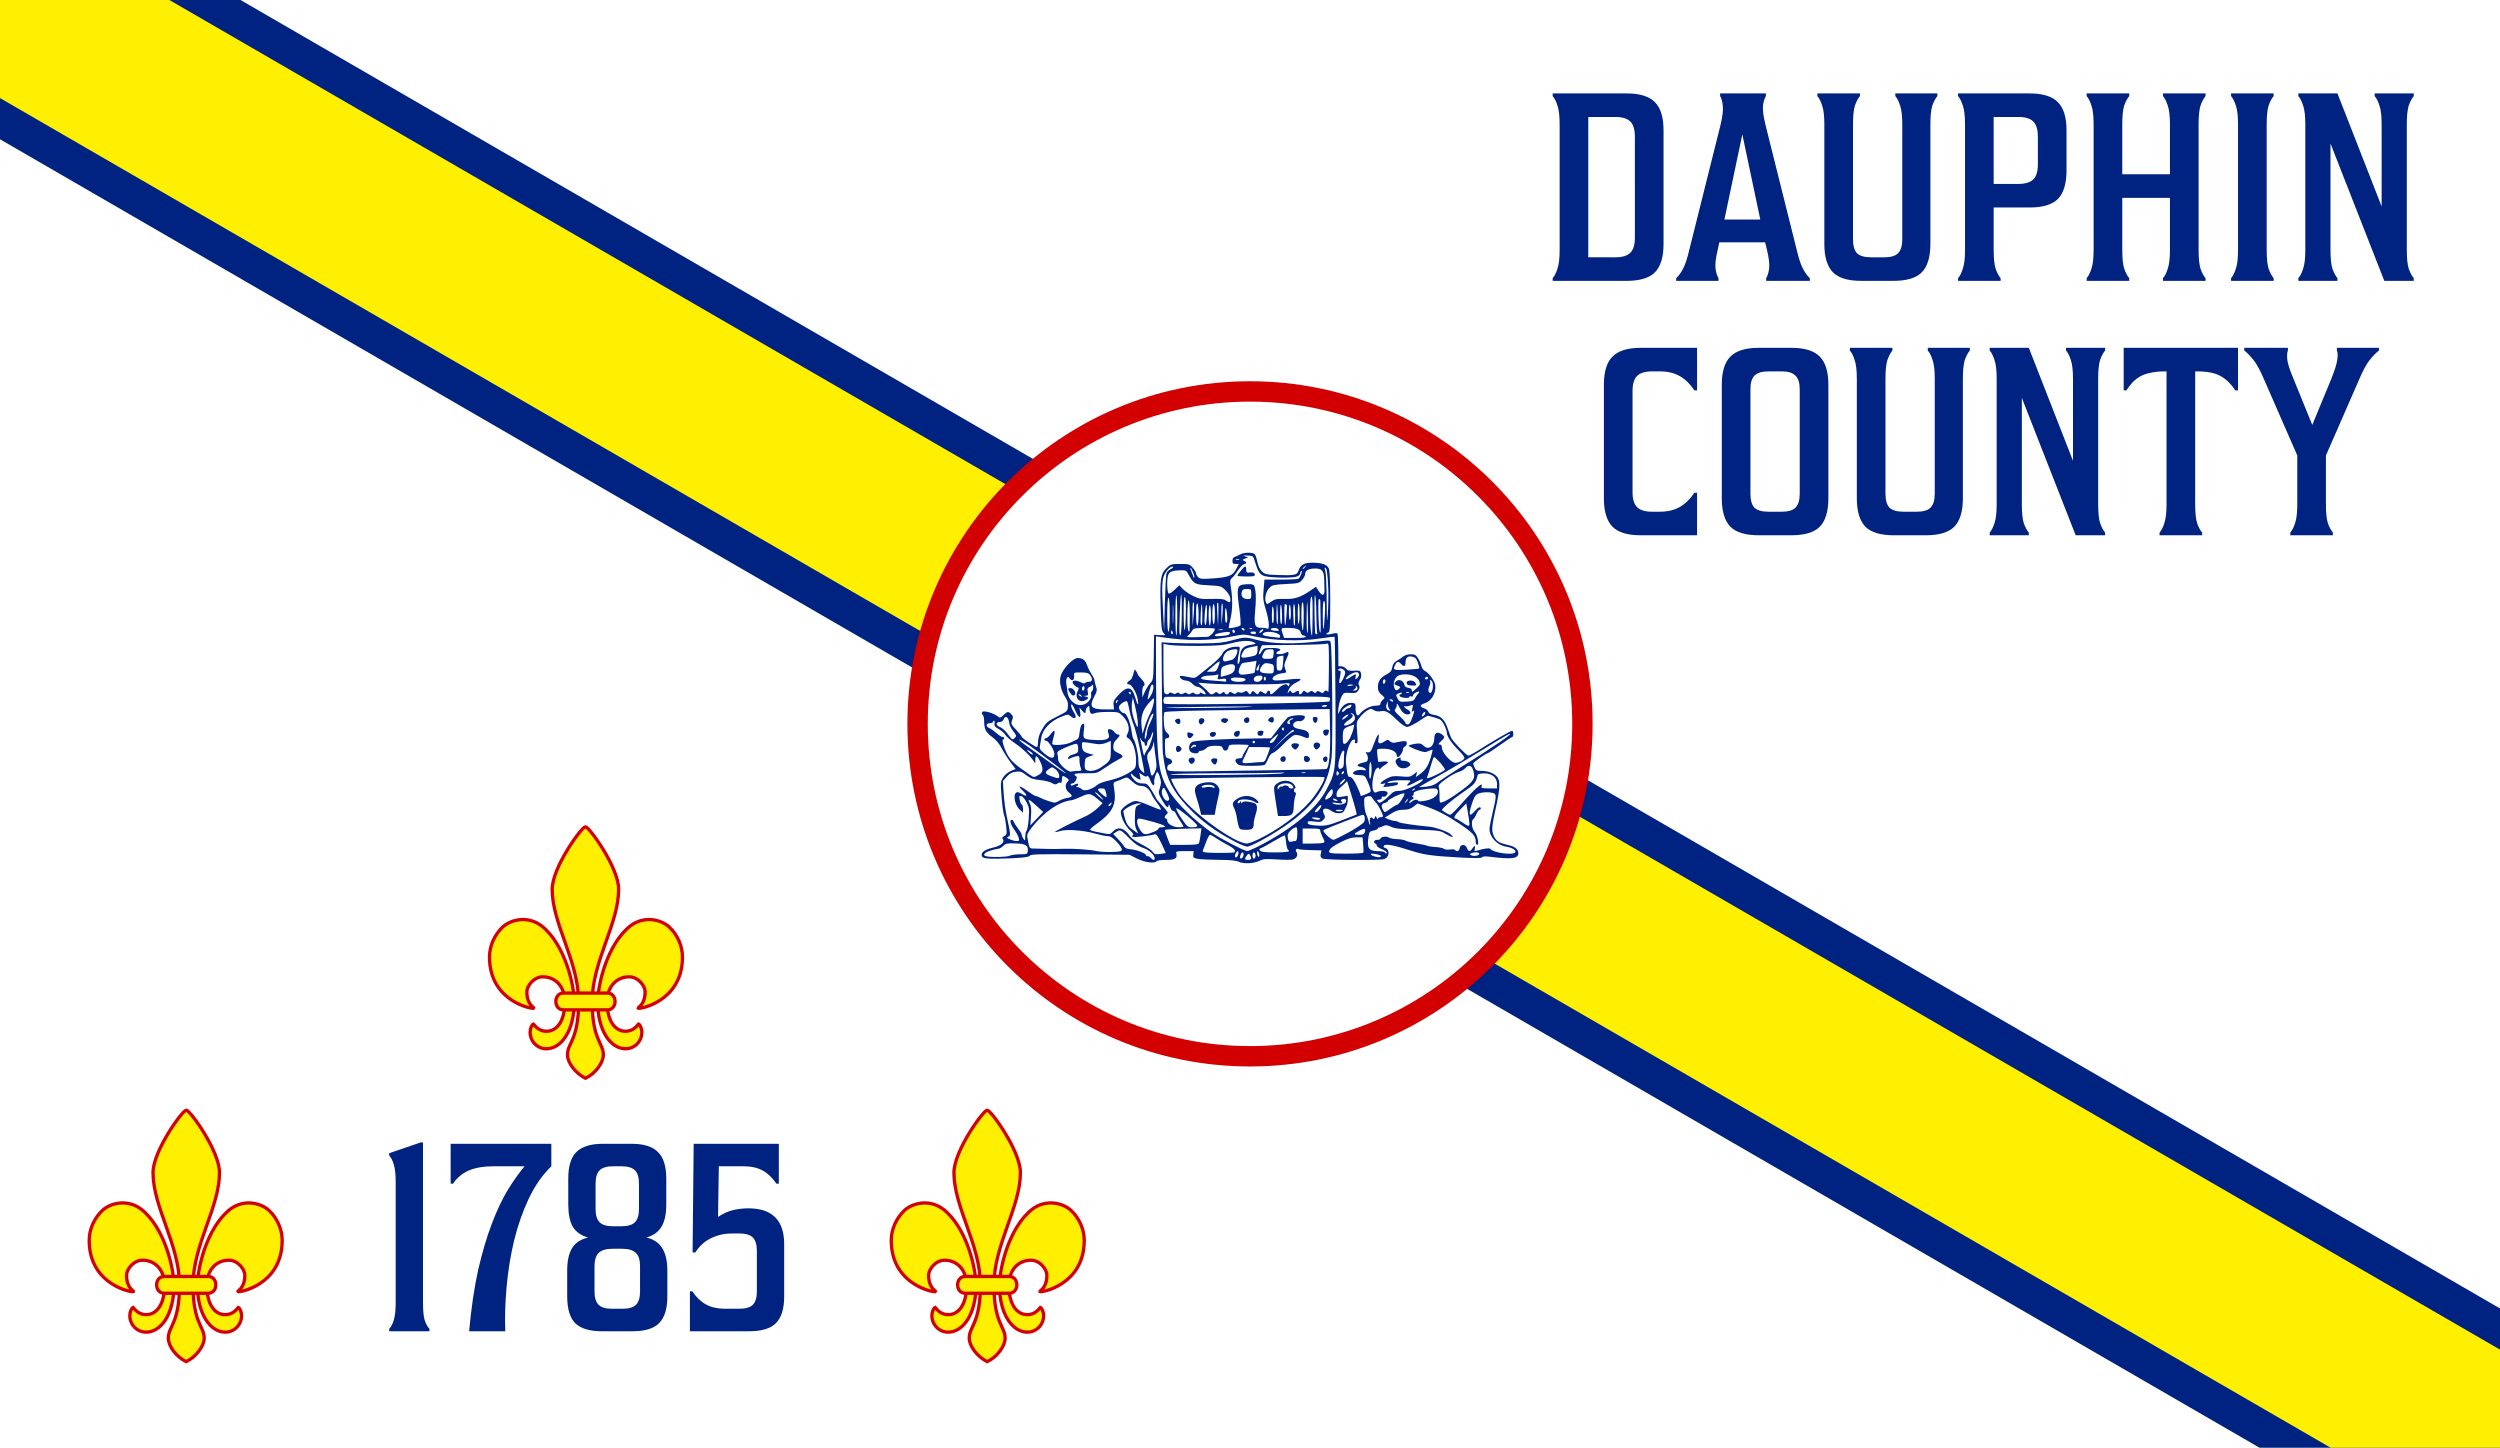 <?xml version="1.0" encoding="UTF-8" standalone="no"?>
<svg
   xmlns:dc="http://purl.org/dc/elements/1.1/"
   xmlns:cc="http://creativecommons.org/ns#"
   xmlns:rdf="http://www.w3.org/1999/02/22-rdf-syntax-ns#"
   xmlns:svg="http://www.w3.org/2000/svg"
   xmlns="http://www.w3.org/2000/svg"
   xmlns:sodipodi="http://sodipodi.sourceforge.net/DTD/sodipodi-0.dtd"
   xmlns:inkscape="http://www.inkscape.org/namespaces/inkscape"
   width="368.203mm"
   height="213.222mm"
   viewBox="0 0 368.203 213.222"
   version="1.1"
   id="svg12819"
   inkscape:version="1.0.2-2 (e86c870879, 2021-01-15)"
   sodipodi:docname="Flag of Dauphin County, Pennsylvania.svg">
  <defs
     id="defs12813">
    <inkscape:path-effect
       effect="spiro"
       id="path-effect1095"
       is_visible="true"
       lpeversion="1" />
    <inkscape:path-effect
       effect="spiro"
       id="path-effect1093"
       is_visible="true"
       lpeversion="1" />
    <inkscape:path-effect
       effect="spiro"
       id="path-effect1091"
       is_visible="true"
       lpeversion="1" />
    <inkscape:path-effect
       effect="spiro"
       id="path-effect1079"
       is_visible="true"
       lpeversion="1" />
    <inkscape:path-effect
       effect="spiro"
       id="path-effect1077"
       is_visible="true"
       lpeversion="1" />
    <inkscape:path-effect
       effect="spiro"
       id="path-effect1075"
       is_visible="true"
       lpeversion="1" />
    <inkscape:path-effect
       effect="spiro"
       id="path-effect1063"
       is_visible="true"
       lpeversion="1" />
    <inkscape:path-effect
       effect="spiro"
       id="path-effect1061"
       is_visible="true"
       lpeversion="1" />
    <inkscape:path-effect
       effect="spiro"
       id="path-effect1059"
       is_visible="true"
       lpeversion="1" />
    <inkscape:path-effect
       effect="spiro"
       id="path-effect1047"
       is_visible="true"
       lpeversion="1" />
    <inkscape:path-effect
       effect="spiro"
       id="path-effect1045"
       is_visible="true"
       lpeversion="1" />
    <inkscape:path-effect
       effect="spiro"
       id="path-effect1043"
       is_visible="true"
       lpeversion="1" />
    <inkscape:path-effect
       effect="spiro"
       id="path-effect1023"
       is_visible="true"
       lpeversion="1" />
    <inkscape:path-effect
       effect="spiro"
       id="path-effect1021"
       is_visible="true"
       lpeversion="1" />
    <inkscape:path-effect
       effect="spiro"
       id="path-effect1019"
       is_visible="true"
       lpeversion="1" />
    <inkscape:path-effect
       effect="spiro"
       id="path-effect995"
       is_visible="true"
       lpeversion="1" />
    <inkscape:path-effect
       effect="spiro"
       id="path-effect993"
       is_visible="true"
       lpeversion="1" />
    <inkscape:path-effect
       effect="spiro"
       id="path-effect991"
       is_visible="true"
       lpeversion="1" />
    <inkscape:path-effect
       effect="spiro"
       id="path-effect955"
       is_visible="true"
       lpeversion="1" />
    <inkscape:path-effect
       effect="spiro"
       id="path-effect951"
       is_visible="true"
       lpeversion="1" />
    <inkscape:path-effect
       effect="spiro"
       id="path-effect947"
       is_visible="true"
       lpeversion="1" />
    <inkscape:path-effect
       effect="spiro"
       id="path-effect941"
       is_visible="true"
       lpeversion="1" />
    <inkscape:path-effect
       effect="spiro"
       id="path-effect937"
       is_visible="true"
       lpeversion="1" />
    <inkscape:path-effect
       effect="spiro"
       id="path-effect933"
       is_visible="true"
       lpeversion="1" />
    <inkscape:path-effect
       effect="spiro"
       id="path-effect929"
       is_visible="true"
       lpeversion="1" />
    <inkscape:path-effect
       effect="spiro"
       id="path-effect925"
       is_visible="true"
       lpeversion="1" />
    <inkscape:path-effect
       effect="spiro"
       id="path-effect921"
       is_visible="true"
       lpeversion="1" />
    <clipPath
       clipPathUnits="userSpaceOnUse"
       id="clipPath13710">
      <rect
         style="fill:#ffffff;fill-opacity:1;stroke-width:21.44;stroke-linecap:round;stroke-linejoin:round"
         id="rect13712"
         width="368.203"
         height="213.222"
         x="-21.572"
         y="56.675"
         rx="0"
         ry="0" />
    </clipPath>
  </defs>
  <sodipodi:namedview
     id="base"
     pagecolor="#ffffff"
     bordercolor="#666666"
     borderopacity="1.0"
     inkscape:pageopacity="0.0"
     inkscape:pageshadow="2"
     inkscape:zoom="0.98994949"
     inkscape:cx="581.77735"
     inkscape:cy="359.25957"
     inkscape:document-units="mm"
     inkscape:current-layer="layer1"
     inkscape:document-rotation="0"
     showgrid="false"
     inkscape:window-width="2560"
     inkscape:window-height="1369"
     inkscape:window-x="-8"
     inkscape:window-y="-8"
     inkscape:window-maximized="1"
     inkscape:snap-bbox="true"
     inkscape:bbox-paths="true"
     inkscape:bbox-nodes="true"
     inkscape:snap-bbox-midpoints="true"
     inkscape:snap-bbox-edge-midpoints="true" />
  <g
     inkscape:label="Layer 1"
     inkscape:groupmode="layer"
     id="layer1"
     transform="translate(21.572,-56.675)">
    <g
       id="Layer_1_copy_2"
       style="fill:#fff001;fill-opacity:1;stroke:#d20000;stroke-width:10.626;stroke-miterlimit:4;stroke-dasharray:none;stroke-opacity:1"
       transform="matrix(0.047,0,0,0.047,108.611,219.998)">
	<g
   id="g4"
   style="fill:#fff001;fill-opacity:1;stroke:#d20000;stroke-width:10.626;stroke-miterlimit:4;stroke-dasharray:none;stroke-opacity:1">
		
	</g>

</g>
    <g
       id="g14"
       style="fill:#fff001;fill-opacity:1;stroke:#d20000;stroke-width:10.626;stroke-miterlimit:4;stroke-dasharray:none;stroke-opacity:1"
       transform="matrix(0.047,0,0,0.047,108.611,219.998)">
	<g
   id="g16"
   style="fill:#fff001;fill-opacity:1;stroke:#d20000;stroke-width:10.626;stroke-miterlimit:4;stroke-dasharray:none;stroke-opacity:1">
		
	</g>

	
</g>
    <g
       id="g1487">
      <rect
         style="fill:#ffffff;fill-opacity:1;stroke-width:21.44;stroke-linecap:round;stroke-linejoin:round"
         id="rect12121-2"
         width="368.203"
         height="213.222"
         x="-21.572"
         y="56.675"
         rx="0"
         ry="0" />
      <g
         id="g13706"
         clip-path="url(#clipPath13710)">
        <path
           style="color:#000000;font-style:normal;font-variant:normal;font-weight:normal;font-stretch:normal;font-size:medium;line-height:normal;font-family:sans-serif;font-variant-ligatures:normal;font-variant-position:normal;font-variant-caps:normal;font-variant-numeric:normal;font-variant-alternates:normal;font-variant-east-asian:normal;font-feature-settings:normal;font-variation-settings:normal;text-indent:0;text-align:start;text-decoration:none;text-decoration-line:none;text-decoration-style:solid;text-decoration-color:#000000;letter-spacing:normal;word-spacing:normal;text-transform:none;writing-mode:lr-tb;direction:ltr;text-orientation:mixed;dominant-baseline:auto;baseline-shift:baseline;text-anchor:start;white-space:normal;shape-padding:0;shape-margin:0;inline-size:0;clip-rule:nonzero;display:inline;overflow:visible;visibility:visible;isolation:auto;mix-blend-mode:normal;color-interpolation:sRGB;color-interpolation-filters:linearRGB;solid-color:#000000;solid-opacity:1;vector-effect:none;fill:#002382;fill-opacity:1;fill-rule:nonzero;stroke:none;stroke-linecap:butt;stroke-linejoin:miter;stroke-miterlimit:4;stroke-dasharray:none;stroke-dashoffset:0;stroke-opacity:1;color-rendering:auto;image-rendering:auto;shape-rendering:auto;text-rendering:auto;enable-background:accumulate;stop-color:#000000;stop-opacity:1;opacity:1"
           d="M -12.676 41.314 L -30.467 72.035 L 337.736 285.258 L 355.525 254.537 L -12.676 41.314 z "
           id="path13687" />
        <path
           style="color:#000000;font-style:normal;font-variant:normal;font-weight:normal;font-stretch:normal;font-size:medium;line-height:normal;font-family:sans-serif;font-variant-ligatures:normal;font-variant-position:normal;font-variant-caps:normal;font-variant-numeric:normal;font-variant-alternates:normal;font-variant-east-asian:normal;font-feature-settings:normal;font-variation-settings:normal;text-indent:0;text-align:start;text-decoration:none;text-decoration-line:none;text-decoration-style:solid;text-decoration-color:#000000;letter-spacing:normal;word-spacing:normal;text-transform:none;writing-mode:lr-tb;direction:ltr;text-orientation:mixed;dominant-baseline:auto;baseline-shift:baseline;text-anchor:start;white-space:normal;shape-padding:0;shape-margin:0;inline-size:0;clip-rule:nonzero;display:inline;overflow:visible;visibility:visible;isolation:auto;mix-blend-mode:normal;color-interpolation:sRGB;color-interpolation-filters:linearRGB;solid-color:#000000;solid-opacity:1;vector-effect:none;fill:#fff001;fill-opacity:1;fill-rule:nonzero;stroke:none;stroke-linecap:butt;stroke-linejoin:miter;stroke-miterlimit:4;stroke-dasharray:none;stroke-dashoffset:0;stroke-opacity:1;color-rendering:auto;image-rendering:auto;shape-rendering:auto;text-rendering:auto;enable-background:accumulate;stop-color:#000000;stop-opacity:1;opacity:1"
           d="M -15.307 45.857 L -27.836 67.492 L 340.367 280.715 L 352.895 259.08 L -15.307 45.857 z "
           id="path13685" />
      </g>
      <circle
         class="cls-1"
         cx="162.53"
         cy="163.286"
         r="48.959"
         id="circle993-1-1-8-2"
         style="fill:#ffffff;fill-opacity:1;stroke:#d20000;stroke-width:3;stroke-miterlimit:4;stroke-dasharray:none;stroke-opacity:1" />
      <path
         style="fill:#002382;fill-opacity:1;stroke-width:0.185"
         d="m 160.892,183.606 c -0.446,-0.202 -1.28,-0.284 -2.955,-0.292 -1.284,-0.006 -2.666,-0.071 -3.073,-0.146 -0.666,-0.122 -0.734,-0.184 -0.686,-0.636 l 0.053,-0.501 h -1.321 c -1.197,0 -1.313,0.032 -1.232,0.343 0.19,0.725 -0.171,0.95 -1.523,0.95 -0.7,0 -1.324,0.083 -1.387,0.185 -0.241,0.39 -1.75,0.192 -2.881,-0.378 l -1.116,-0.563 -7.271,-0.062 c -5.867,-0.05 -7.289,-0.016 -7.364,0.179 -0.098,0.254 -1.735,0.413 -4.767,0.462 -1.879,0.03 -2.367,-0.087 -2.367,-0.569 0,-0.458 0.593,-0.819 1.804,-1.098 1.051,-0.243 1.662,-0.809 1.319,-1.223 -0.14,-0.168 -0.082,-0.289 0.214,-0.447 0.374,-0.2 0.396,-0.308 0.284,-1.4 -0.067,-0.651 -0.211,-1.411 -0.32,-1.689 -0.109,-0.278 -0.274,-1.492 -0.367,-2.696 -0.16,-2.079 -0.148,-2.223 0.23,-2.836 0.235,-0.381 0.694,-0.771 1.119,-0.951 l 0.72,-0.306 -0.763,-1.014 c -0.42,-0.558 -0.997,-1.471 -1.284,-2.03 -0.347,-0.675 -0.828,-1.243 -1.436,-1.692 -0.941,-0.696 -1.152,-1.145 -1.152,-2.45 0,-0.323 -0.1,-0.686 -0.222,-0.808 -0.163,-0.163 -0.167,-0.276 -0.016,-0.428 0.228,-0.228 1.739,0.24 2.296,0.71 0.265,0.224 0.364,0.196 0.777,-0.216 0.55,-0.55 0.727,-0.579 1.123,-0.183 0.337,0.337 0.35,0.452 0.122,1.051 -0.144,0.379 -0.052,0.565 0.646,1.304 0.448,0.474 0.815,0.934 0.815,1.021 0,0.176 1.976,1.505 2.237,1.505 0.09,0 0.165,-0.353 0.166,-0.785 9.6e-4,-0.526 0.178,-1.093 0.537,-1.718 0.655,-1.142 0.822,-1.284 2.481,-2.106 1.266,-0.628 1.324,-0.685 1.38,-1.366 0.043,-0.516 -0.065,-0.896 -0.393,-1.385 -0.655,-0.977 -0.928,-2.272 -0.665,-3.15 0.3,-1.001 1.814,-2.604 2.46,-2.604 0.762,0 1.165,0.297 1.41,1.04 0.122,0.37 0.42,0.964 0.661,1.32 0.242,0.356 0.439,0.775 0.439,0.931 0,0.156 0.098,0.555 0.217,0.885 0.193,0.533 0.161,0.709 -0.276,1.551 -0.766,1.476 -0.426,1.845 1.699,1.845 h 1.241 l -0.074,-0.631 c -0.062,-0.534 0.045,-0.759 0.701,-1.471 1.309,-1.42 2.001,-1.323 2.487,0.346 0.35,1.205 0.557,1.337 0.371,0.238 -0.156,-0.921 -0.899,-2.176 -1.288,-2.176 -0.386,0 -0.342,-0.32 0.073,-0.543 0.298,-0.16 0.409,-0.38 0.676,-1.35 0.021,-0.076 0.051,-0.201 0.067,-0.277 0.028,-0.136 0.465,0.506 0.474,0.697 0.003,0.053 0.233,0.343 0.513,0.645 0.533,0.575 0.632,0.915 0.323,1.106 -0.102,0.063 -0.179,0.463 -0.172,0.888 l 0.013,0.774 0.368,-0.831 c 0.202,-0.457 0.568,-1.041 0.814,-1.298 0.433,-0.454 0.448,-0.562 0.497,-3.786 l 0.051,-3.319 0.876,0.045 c 0.85,0.043 0.866,0.035 0.536,-0.295 -0.297,-0.297 -0.352,-0.769 -0.441,-3.762 -0.124,-4.196 -0.002,-5.011 0.871,-5.824 0.608,-0.565 0.725,-0.6 2.017,-0.6 1.305,0 1.395,0.028 1.85,0.568 0.263,0.313 0.478,0.681 0.478,0.818 0,0.137 0.14,0.39 0.312,0.561 0.27,0.27 0.56,0.294 2.17,0.18 2.333,-0.165 2.925,-0.403 3.422,-1.375 l 0.384,-0.753 h -0.466 c -0.375,0 -0.466,-0.091 -0.466,-0.468 0,-0.284 0.127,-0.507 0.323,-0.569 0.178,-0.056 0.544,-0.219 0.813,-0.364 0.622,-0.333 1.894,-0.34 2.166,-0.012 0.114,0.138 0.282,0.647 0.372,1.131 0.101,0.542 0.349,1.065 0.645,1.361 0.445,0.445 0.625,0.486 2.418,0.553 2.288,0.085 2.799,-0.014 2.968,-0.571 0.28,-0.922 0.807,-1.246 2.027,-1.246 1.439,0 2.195,0.261 2.463,0.849 0.138,0.304 0.21,1.974 0.21,4.891 0,3.767 -0.042,4.446 -0.277,4.536 -0.594,0.228 -0.237,0.387 0.468,0.208 0.41,-0.104 0.799,-0.136 0.863,-0.071 0.065,0.065 0.124,1.177 0.132,2.472 l 0.014,2.354 0.447,0.022 c 0.246,0.012 0.557,0.174 0.693,0.359 0.191,0.261 0.452,0.325 1.162,0.287 0.849,-0.045 0.925,-0.013 1.036,0.428 0.077,0.305 0.011,0.642 -0.183,0.939 -0.219,0.335 -0.253,0.556 -0.121,0.801 0.131,0.244 0.101,0.454 -0.108,0.752 -0.246,0.352 -0.427,0.404 -1.218,0.352 -0.897,-0.059 -0.939,-0.04 -1.262,0.585 -0.184,0.356 -0.38,1.104 -0.437,1.662 -0.099,0.982 -0.094,0.997 0.157,0.46 0.373,-0.796 0.911,-1.22 1.572,-1.239 0.724,-0.021 0.82,0.08 0.792,0.825 -0.012,0.331 0.058,0.726 0.156,0.878 0.153,0.236 0.226,0.218 0.501,-0.122 0.518,-0.641 1.561,-1.17 2.307,-1.171 0.494,-5.6e-4 0.693,-0.081 0.693,-0.28 0,-0.153 0.159,-0.415 0.352,-0.58 0.343,-0.294 0.338,-0.314 -0.185,-0.753 -0.414,-0.348 -0.537,-0.608 -0.537,-1.133 0,-0.853 0.38,-1.406 1.283,-1.867 0.561,-0.286 0.73,-0.496 0.83,-1.028 0.09,-0.482 0.281,-0.755 0.682,-0.977 0.306,-0.17 0.729,-0.454 0.941,-0.631 0.221,-0.186 0.687,-0.323 1.097,-0.323 0.605,0 0.77,0.091 1.087,0.6 0.206,0.33 0.423,0.832 0.483,1.115 0.06,0.283 0.282,0.607 0.493,0.72 0.466,0.249 0.953,0.8 1.346,1.52 0.608,1.114 -0.095,2.845 -1.32,3.249 -0.784,0.259 -0.82,0.511 -0.108,0.759 0.295,0.103 0.574,0.335 0.622,0.517 0.058,0.222 0.34,0.371 0.862,0.454 0.961,0.154 1.518,0.692 1.941,1.878 0.18,0.504 0.412,1.145 0.515,1.426 0.173,0.47 2.146,2.549 2.554,2.692 0.098,0.034 0.855,-0.372 1.682,-0.903 1.948,-1.25 4.568,-2.762 4.785,-2.762 0.094,0 0.17,0.208 0.17,0.462 0,0.254 -0.07,0.462 -0.156,0.462 -0.086,0 -0.911,0.54 -1.834,1.201 -0.923,0.66 -1.74,1.201 -1.816,1.201 -0.223,0 -2.104,1.341 -2.104,1.5 0,0.08 0.097,0.357 0.214,0.616 0.182,0.4 0.336,0.47 1.022,0.47 1.003,0 1.946,0.381 2.341,0.945 0.421,0.601 0.377,1.663 -0.174,4.18 -0.696,3.183 -0.734,3.643 -0.363,4.466 0.344,0.764 0.747,1.018 2.095,1.32 1.019,0.228 1.513,0.623 1.513,1.21 0,0.816 -0.958,0.93 -4.317,0.511 -0.574,-0.072 -0.946,-0.038 -1.026,0.092 -0.092,0.148 -1.058,0.153 -3.533,0.015 -3.897,-0.216 -5.067,-0.386 -7.008,-1.014 -2.403,-0.778 -3.648,-1.013 -3.881,-0.732 -0.154,0.185 -0.115,0.271 0.16,0.358 0.747,0.237 0.61,1.429 -0.19,1.643 -0.758,0.203 -8.645,0.136 -9.043,-0.077 -0.283,-0.151 -0.343,-0.316 -0.258,-0.704 l 0.111,-0.506 -1.604,-0.041 c -0.882,-0.023 -1.675,-0.085 -1.762,-0.138 -0.297,-0.184 -0.559,0.124 -0.336,0.394 0.311,0.374 0.035,0.991 -0.503,1.126 -0.26,0.065 -1.334,0.063 -2.387,-0.005 -1.575,-0.102 -2.017,-0.071 -2.492,0.174 -0.834,0.431 -2.345,0.519 -3.096,0.179 z m -12.4,-0.483 c 0,-0.527 -0.8,-1.266 -1.692,-1.562 -0.659,-0.219 -1.235,-0.607 -1.891,-1.272 -1.425,-1.446 -1.481,-1.476 -2.05,-1.104 l -0.485,0.318 0.726,0.757 c 0.399,0.416 0.807,0.911 0.907,1.1 0.124,0.236 0.431,0.362 0.981,0.403 0.848,0.063 2.21,0.588 2.21,0.852 0,0.086 0.115,0.157 0.254,0.157 0.14,0 0.358,0.125 0.484,0.277 0.27,0.325 0.554,0.363 0.554,0.075 z m 14.22,-0.029 c -9.7e-4,-0.127 -0.086,-0.356 -0.188,-0.508 -0.16,-0.24 -0.222,-0.229 -0.459,0.082 -0.386,0.505 -0.342,0.657 0.188,0.657 0.254,0 0.46,-0.104 0.459,-0.231 z m -1.139,-0.476 c 0.068,-0.462 -0.242,-0.544 -0.409,-0.109 -0.176,0.457 -0.133,0.669 0.119,0.586 0.127,-0.042 0.257,-0.257 0.29,-0.477 z m 1.741,0.292 c 0.11,-0.3 -0.029,-0.693 -0.245,-0.693 -0.093,0 -0.169,0.208 -0.169,0.462 0,0.482 0.268,0.631 0.415,0.231 z m -36.155,-0.207 c 0.203,-0.112 0.868,-0.205 1.478,-0.207 1.044,-0.002 1.111,-0.029 1.162,-0.464 0.099,-0.843 -0.286,-1.084 -1.817,-1.136 -1.226,-0.042 -1.443,0.001 -1.801,0.36 -0.224,0.224 -0.517,0.407 -0.651,0.407 -0.134,0 -0.674,0.128 -1.201,0.284 -0.998,0.296 -1.281,0.747 -0.541,0.864 0.946,0.149 3.027,0.082 3.371,-0.108 z m 33.621,-0.13 c 0.067,-0.211 0.068,-0.437 0.002,-0.503 -0.138,-0.138 -0.462,0.316 -0.466,0.655 -0.005,0.374 0.331,0.264 0.463,-0.152 z m 3.097,-0.171 c -0.14,-0.534 -0.388,-0.455 -0.284,0.09 0.048,0.253 0.154,0.419 0.234,0.369 0.08,-0.05 0.103,-0.257 0.05,-0.46 z m 17.941,0.392 c 0.095,-0.154 -0.717,-0.392 -1.339,-0.392 -0.376,0 -0.068,0.303 0.429,0.422 0.609,0.147 0.804,0.14 0.91,-0.03 z m 14.468,-0.346 c 0.082,-0.249 -0.622,-0.318 -1.156,-0.113 -0.246,0.095 -0.258,0.15 -0.061,0.279 0.34,0.222 1.125,0.115 1.217,-0.166 z m -46.177,-0.134 c 0.026,-0.02 -0.263,-0.676 -0.642,-1.456 -0.505,-1.04 -0.763,-1.391 -0.967,-1.312 -0.572,0.219 -3.157,0.507 -3.288,0.366 -0.075,-0.081 -0.033,-0.184 0.093,-0.229 0.142,-0.051 -0.043,-0.34 -0.486,-0.76 -0.726,-0.686 -1.314,-1.892 -1.314,-2.694 0,-0.517 1.506,-1.586 2.235,-1.586 0.246,0 1.112,0.29 1.923,0.644 0.812,0.354 1.579,0.645 1.705,0.646 0.126,0.001 -0.072,-0.393 -0.44,-0.875 -0.369,-0.483 -0.758,-1.085 -0.865,-1.339 -0.358,-0.846 -0.89,-1.293 -1.542,-1.293 -0.446,0 -0.816,-0.183 -1.353,-0.668 -0.726,-0.656 -0.75,-0.663 -1.34,-0.39 -0.33,0.153 -0.794,0.336 -1.03,0.407 -0.388,0.117 -0.417,0.202 -0.302,0.882 0.426,2.524 -0.129,3.642 -2.727,5.484 -0.479,0.34 -0.835,0.678 -0.789,0.751 0.045,0.073 0.354,0.185 0.687,0.249 0.333,0.064 0.977,0.192 1.431,0.285 0.749,0.153 0.865,0.127 1.238,-0.276 0.76,-0.82 1.721,-0.54 2.563,0.744 0.171,0.261 0.923,0.777 1.671,1.147 0.748,0.37 1.483,0.86 1.634,1.091 0.236,0.36 0.386,0.405 1.066,0.318 0.435,-0.056 0.813,-0.118 0.839,-0.138 z m 10.066,-0.079 c 0.076,-0.01 0.139,-0.142 0.139,-0.292 0,-0.151 -0.436,-0.494 -0.97,-0.764 -0.533,-0.269 -1.317,-0.728 -1.742,-1.019 -0.425,-0.291 -0.855,-0.529 -0.956,-0.529 -0.101,0 -0.349,0.436 -0.551,0.97 -0.202,0.533 -0.423,1.111 -0.491,1.283 -0.107,0.27 0.027,0.322 0.954,0.376 0.909,0.053 3.146,0.037 3.618,-0.025 z m 19.037,0.028 c 0.044,-0.076 0.039,-0.616 -0.012,-1.201 l -0.092,-1.062 h -0.905 c -0.673,0 -1.247,0.172 -2.237,0.671 -0.733,0.369 -1.434,0.805 -1.56,0.97 -0.529,0.694 -0.333,0.761 2.243,0.761 1.365,0 2.519,-0.062 2.563,-0.139 z m 3.451,-0.048 c 0,-0.102 -0.332,-0.319 -0.739,-0.482 -0.406,-0.163 -0.739,-0.411 -0.739,-0.553 0,-0.141 -0.083,-0.257 -0.185,-0.257 -0.102,0 -0.185,-0.125 -0.185,-0.277 0,-0.172 0.174,-0.277 0.462,-0.277 0.254,0 0.462,-0.074 0.462,-0.165 0,-0.277 0.939,-0.422 1.221,-0.188 0.144,0.12 0.712,0.233 1.263,0.252 0.551,0.019 1.111,0.121 1.244,0.225 0.134,0.104 0.858,0.288 1.61,0.408 0.752,0.12 1.457,0.274 1.567,0.342 0.11,0.068 0.652,0.15 1.205,0.183 0.552,0.032 1.115,0.151 1.251,0.263 0.137,0.114 0.53,0.158 0.888,0.1 0.353,-0.057 0.69,-0.026 0.748,0.068 0.2,0.323 0.613,0.174 0.672,-0.243 0.089,-0.627 0.838,-0.668 1.07,-0.059 0.217,0.57 0.475,0.604 0.787,0.105 0.304,-0.487 0.503,-0.471 0.372,0.029 -0.091,0.35 -0.05,0.382 0.341,0.263 0.992,-0.303 1.844,-0.419 1.939,-0.265 0.356,0.577 3.385,1 3.685,0.515 0.184,-0.297 -0.464,-0.694 -1.36,-0.833 -1.3,-0.202 -2.435,-1.418 -2.434,-2.609 1.4e-4,-0.284 0.208,-1.374 0.462,-2.422 0.578,-2.384 0.583,-2.729 0.046,-2.873 -0.628,-0.168 -1.499,-0.138 -2.097,0.072 -0.418,0.147 -0.611,0.4 -0.878,1.154 -0.7,1.974 -0.585,2.496 0.314,1.428 0.464,-0.551 0.86,-0.721 0.86,-0.369 0,0.102 -0.082,0.185 -0.182,0.185 -0.1,0 -0.3,0.281 -0.443,0.624 -0.143,0.343 -0.352,0.681 -0.464,0.75 -0.353,0.218 -0.236,1.431 0.181,1.875 0.431,0.459 0.72,1.923 0.379,1.923 -0.115,0 -0.209,-0.204 -0.209,-0.453 0,-0.876 -0.416,-1.339 -2.381,-2.648 -1.982,-1.321 -3.298,-1.994 -5.175,-2.647 l -0.999,-0.347 -0.605,0.462 c -0.454,0.346 -0.83,0.462 -1.505,0.462 -0.694,0 -1.109,0.134 -1.813,0.583 l -0.914,0.583 0.554,0.24 c 0.305,0.132 0.725,0.243 0.933,0.248 0.208,0.005 0.458,0.083 0.554,0.173 0.144,0.136 2.448,0.475 4.516,0.664 0.856,0.079 2.556,0.664 3.044,1.048 0.761,0.599 0.389,0.624 -0.589,0.039 -0.862,-0.515 -0.974,-0.532 -4.118,-0.631 -2.557,-0.08 -3.384,-0.17 -3.956,-0.432 -0.61,-0.279 -0.799,-0.294 -1.201,-0.099 -0.262,0.128 -0.539,0.218 -0.615,0.2 -0.076,-0.018 -0.139,0.047 -0.139,0.144 0,0.097 -0.281,0.229 -0.625,0.294 -0.546,0.102 -0.639,0.203 -0.737,0.793 -0.296,1.789 -0.018,2.246 1.364,2.246 0.495,0 0.951,0.083 1.014,0.185 0.147,0.237 0.277,0.237 0.277,-0.001 z m -39.01,-0.4 c 0.032,-0.17 -0.305,-0.688 -0.751,-1.154 -0.603,-0.629 -0.949,-0.846 -1.354,-0.846 -0.299,0 -1.124,-0.167 -1.833,-0.371 -1.701,-0.49 -4.237,-0.674 -5.147,-0.374 -0.381,0.126 -0.729,0.191 -0.775,0.145 -0.076,-0.076 2.398,-1.345 4.606,-2.363 0.493,-0.227 1.241,-0.742 1.662,-1.144 l 0.766,-0.731 -0.605,-0.508 c -1.185,-0.994 -1.347,-1.024 -2.555,-0.47 -0.598,0.275 -1.254,0.518 -1.457,0.541 -1.834,0.21 -4.003,1.706 -5.839,4.029 -0.587,0.743 -0.715,1.037 -0.635,1.457 0.339,1.767 0.217,1.611 1.268,1.63 0.527,0.009 1.373,0.032 1.881,0.05 0.508,0.018 1.464,0.009 2.124,-0.02 1.399,-0.062 4.057,0.121 4.987,0.344 0.356,0.085 1.31,0.141 2.122,0.124 1.217,-0.026 1.486,-0.085 1.535,-0.34 z m 24.603,0.227 c 0,-0.096 -0.072,-0.219 -0.161,-0.273 -0.088,-0.055 -0.201,-0.519 -0.25,-1.031 -0.049,-0.512 -0.129,-0.971 -0.178,-1.02 -0.049,-0.049 -0.776,0.324 -1.615,0.829 -0.84,0.505 -1.689,0.969 -1.887,1.032 -0.287,0.091 -0.316,0.168 -0.143,0.376 0.163,0.196 0.719,0.262 2.226,0.262 1.132,0 2.009,-0.076 2.009,-0.174 z m -4.751,-0.588 c 5.055,-2.537 8.797,-5.618 10.27,-8.457 1.435,-2.766 1.403,-2.451 1.342,-13.037 -0.03,-5.18 -0.087,-9.451 -0.127,-9.491 -0.04,-0.04 -1.048,0.074 -2.24,0.254 -2.784,0.421 -6.715,0.307 -9.337,-0.27 -1.716,-0.378 -1.857,-0.382 -3.206,-0.103 -3.517,0.726 -6.559,0.772 -10.745,0.161 l -0.785,-0.115 0.01,5.704 c 0.005,3.137 0.081,7.366 0.167,9.398 0.182,4.263 0.55,5.808 1.863,7.84 1.119,1.731 3.528,4.067 6.081,5.896 1.173,0.841 4.859,2.77 5.322,2.787 0.13,0.005 0.753,-0.251 1.385,-0.568 z m -3.284,-0.865 c -2.898,-1.522 -4.97,-3.066 -6.978,-5.2 -2.064,-2.195 -3.029,-4.068 -3.365,-6.533 -0.058,-0.424 -0.139,-0.979 -0.181,-1.233 -0.042,-0.254 -0.102,-4.036 -0.133,-8.404 l -0.057,-7.942 1.662,0.092 c 0.914,0.051 2.909,0.079 4.433,0.063 2.246,-0.024 3.05,-0.108 4.248,-0.444 1.778,-0.499 2.085,-0.509 3.502,-0.112 2.352,0.659 5.531,0.723 9.916,0.2 0.921,-0.11 1.054,-0.084 1.142,0.223 0.228,0.792 0.34,15.325 0.131,16.971 -0.467,3.678 -1.878,6.079 -5.178,8.812 -1.829,1.515 -5.745,3.867 -7.111,4.271 -0.24,0.071 -0.951,-0.196 -2.032,-0.764 z m 3.524,-0.288 c 2.883,-1.381 5.912,-3.603 7.658,-5.616 1.093,-1.261 2.314,-3.348 2.079,-3.554 -0.154,-0.135 -22.394,0.117 -22.533,0.255 -0.109,0.109 0.626,1.532 1.204,2.333 1.961,2.716 8.067,7.144 9.921,7.193 0.206,0.005 0.958,-0.27 1.672,-0.612 z m -2.857,-1.826 c -0.085,-0.229 -0.216,-0.83 -0.29,-1.337 -0.074,-0.507 -0.258,-1.158 -0.408,-1.448 -0.341,-0.66 -0.233,-0.949 0.533,-1.415 0.844,-0.515 1.942,-0.484 2.638,0.075 0.661,0.53 0.499,0.85 -0.198,0.393 -0.556,-0.364 -2.022,-0.448 -2.337,-0.133 -0.116,0.116 -0.15,0.272 -0.075,0.347 0.075,0.075 0.214,0.014 0.308,-0.135 0.15,-0.238 0.173,-0.237 0.177,0.005 0.004,0.216 0.039,0.224 0.157,0.038 0.143,-0.225 0.847,-0.197 1.727,0.07 0.48,0.146 0.567,0.713 0.25,1.645 -0.158,0.465 -0.287,1.044 -0.287,1.286 0,0.87 -0.171,1.025 -1.133,1.025 -0.773,0 -0.931,-0.062 -1.063,-0.416 z m 5.525,-3.14 c -0.456,-2.927 -0.459,-2.815 0.096,-3.252 0.762,-0.599 1.97,-0.547 2.485,0.107 0.231,0.293 0.313,0.531 0.198,0.57 -0.256,0.085 -0.257,0.539 -9.6e-4,0.624 0.137,0.046 0.139,0.217 0.005,0.569 -0.105,0.277 -0.207,0.965 -0.225,1.529 -0.039,1.189 -0.245,1.377 -1.505,1.377 h -0.815 z m 0.733,-2.818 c 0.088,0.055 0.208,0.023 0.266,-0.071 0.126,-0.204 0.844,-0.046 0.844,0.186 0,0.09 0.169,0.163 0.376,0.163 0.319,0 0.346,-0.056 0.178,-0.369 -0.35,-0.653 -2.221,-0.44 -2.211,0.252 0.005,0.359 0.022,0.365 0.196,0.067 0.105,-0.18 0.263,-0.282 0.351,-0.228 z m -11.994,3.372 c -0.104,-0.432 -0.315,-1.17 -0.469,-1.641 -0.369,-1.126 -0.353,-1.514 0.075,-1.902 0.405,-0.367 1.613,-0.577 2.31,-0.402 0.259,0.065 0.602,0.318 0.762,0.563 0.263,0.401 0.264,0.561 0.015,1.613 -0.152,0.643 -0.327,1.48 -0.39,1.861 l -0.114,0.693 h -1 -1 l -0.189,-0.785 z m 1.808,-3.253 c 0.314,0.116 0.409,0.097 0.353,-0.072 -0.089,-0.271 -0.919,-0.399 -1.555,-0.24 -0.246,0.062 -0.401,0.187 -0.345,0.278 0.056,0.091 0.331,0.1 0.61,0.02 0.279,-0.08 0.7,-0.074 0.936,0.013 z m 10.373,-2.065 c 0.483,-0.119 0.296,-0.141 -0.739,-0.085 -0.762,0.041 -4.653,0.079 -8.646,0.084 -3.993,0.005 -7.217,0.079 -7.164,0.165 0.124,0.201 15.696,0.048 16.549,-0.163 z m 3.374,-0.114 c -0.125,-0.051 -0.374,-0.054 -0.554,-0.007 -0.18,0.047 -0.077,0.088 0.227,0.092 0.305,0.004 0.452,-0.035 0.327,-0.085 z m -4.682,-0.347 c 4.208,-0.056 7.705,-0.137 7.773,-0.178 0.383,-0.236 0.591,-2.406 0.528,-5.508 l -0.067,-3.319 -12.094,0.129 c -9.046,0.097 -12.132,0.185 -12.246,0.35 -0.084,0.121 -0.118,0.78 -0.076,1.464 0.063,1.019 0.153,1.305 0.501,1.586 0.437,0.354 0.375,0.772 -0.115,0.772 -0.223,0 -0.264,0.264 -0.22,1.424 0.051,1.346 0.079,1.43 0.515,1.532 0.59,0.139 0.727,0.728 0.202,0.866 -0.252,0.066 -0.385,0.25 -0.385,0.532 0,0.393 0.092,0.437 1.062,0.501 0.584,0.038 2.392,0.043 4.017,0.011 1.625,-0.032 6.398,-0.105 10.606,-0.162 z m -5.424,-0.997 c -0.394,-0.435 -0.238,-0.75 0.37,-0.75 0.257,0 0.451,-0.108 0.451,-0.251 0,-0.138 0.208,-0.557 0.462,-0.932 0.254,-0.374 0.462,-0.718 0.462,-0.765 0,-0.046 -0.659,-0.084 -1.465,-0.084 -1.376,0 -1.468,0.025 -1.524,0.414 -0.079,0.551 -0.699,0.668 -0.832,0.156 -0.086,-0.331 -0.242,-0.385 -1.095,-0.385 -0.748,0 -1.086,0.091 -1.364,0.369 -0.203,0.203 -0.536,0.369 -0.739,0.369 -0.203,0 -0.369,0.083 -0.369,0.185 0,0.327 -1.083,0.207 -1.269,-0.141 -0.304,-0.568 -0.041,-1.305 0.504,-1.412 1.075,-0.211 4.888,-0.403 8.913,-0.45 l 2.514,-0.029 1.034,-1.35 c 0.569,-0.742 1.193,-1.494 1.389,-1.671 0.419,-0.379 2.439,-0.527 2.558,-0.187 0.111,0.316 -0.445,0.785 -0.817,0.689 -0.18,-0.047 -0.476,0.025 -0.66,0.16 -0.498,0.366 -0.209,0.852 0.582,0.98 1.144,0.185 1.506,0.404 1.506,0.913 0,0.546 -0.094,0.562 -1.02,0.175 -0.382,-0.16 -0.89,-0.242 -1.127,-0.182 -0.238,0.06 -0.95,0.65 -1.584,1.313 -0.633,0.662 -1.336,1.251 -1.56,1.307 -0.262,0.066 -0.519,0.378 -0.716,0.87 -0.169,0.422 -0.404,0.829 -0.521,0.904 -0.118,0.075 -1.012,0.138 -1.986,0.139 -1.521,0.002 -1.818,-0.048 -2.096,-0.355 z m 3.605,-0.196 c 0.454,0 0.558,-0.119 0.896,-1.023 0.21,-0.563 0.383,-1.061 0.383,-1.108 0,-0.047 -0.697,-0.085 -1.549,-0.085 h -1.549 l -0.307,0.693 c -0.169,0.381 -0.386,0.837 -0.483,1.013 -0.363,0.662 -0.224,0.753 0.96,0.629 0.624,-0.065 1.367,-0.119 1.649,-0.119 z m 4.562,-4.433 c 0.125,0 0.227,-0.086 0.227,-0.191 0,-0.35 -0.613,0.13 -1.939,1.517 l -1.293,1.352 1.39,-1.339 c 0.764,-0.737 1.492,-1.339 1.616,-1.339 z m -14.302,2.156 c 0.067,0.067 0.122,0.018 0.122,-0.107 0,-0.315 -0.594,-0.175 -0.707,0.167 -0.075,0.227 -0.041,0.235 0.186,0.048 0.153,-0.126 0.333,-0.175 0.399,-0.108 z m 8.803,-0.679 c 0,-0.102 -0.083,-0.185 -0.185,-0.185 -0.102,0 -0.185,0.083 -0.185,0.185 0,0.102 0.083,0.185 0.185,0.185 0.102,0 0.185,-0.083 0.185,-0.185 z m 2.858,-0.208 c 0.715,-1.133 0.712,-1.178 -0.028,-0.53 -0.406,0.356 -0.706,0.707 -0.667,0.782 0.112,0.214 0.487,0.078 0.695,-0.252 z m 1.39,-1.742 c 0,-0.158 -0.085,-0.236 -0.188,-0.172 -0.103,0.064 -0.14,0.193 -0.081,0.288 0.158,0.256 0.269,0.208 0.269,-0.116 z m 0.854,-0.92 c -0.071,-0.184 0.036,-0.343 0.303,-0.45 0.271,-0.109 0.311,-0.17 0.118,-0.178 -0.421,-0.017 -1.009,0.657 -0.686,0.786 0.373,0.149 0.381,0.145 0.265,-0.158 z m -14.674,5.969 c -0.304,-0.304 -0.271,-0.637 0.076,-0.771 0.58,-0.223 0.875,0.379 0.385,0.785 -0.179,0.148 -0.303,0.144 -0.462,-0.014 z m 3.329,0.004 c -0.367,-0.367 -0.252,-0.702 0.24,-0.702 0.475,0 0.544,0.125 0.35,0.631 -0.134,0.35 -0.292,0.368 -0.59,0.07 z m 10.002,-0.43 c -0.068,-0.177 -0.008,-0.379 0.139,-0.472 0.366,-0.232 0.627,-0.104 0.627,0.306 0,0.446 -0.608,0.579 -0.766,0.167 z m 3.568,0.159 c -0.213,-0.213 -0.134,-0.801 0.108,-0.798 0.423,0.005 0.748,0.326 0.633,0.625 -0.116,0.301 -0.518,0.395 -0.741,0.173 z m 2.707,-0.173 c -0.131,-0.341 0.316,-0.695 0.564,-0.448 0.202,0.202 0.017,0.744 -0.254,0.744 -0.108,0 -0.247,-0.133 -0.31,-0.296 z m -21.67,-1.644 c 0,-0.502 0.379,-0.618 0.712,-0.217 0.148,0.179 0.144,0.303 -0.014,0.462 -0.363,0.363 -0.697,0.245 -0.697,-0.245 z m 17.215,-0.129 c -0.394,-0.394 -0.249,-0.702 0.332,-0.702 0.332,0 0.554,0.097 0.554,0.24 0,0.246 -0.355,0.683 -0.554,0.683 -0.061,0 -0.211,-0.1 -0.332,-0.222 z m 3.113,-0.128 c -0.228,-0.425 0.151,-0.826 0.613,-0.649 0.355,0.136 0.389,0.468 0.079,0.778 -0.309,0.309 -0.474,0.278 -0.692,-0.128 z m -18.543,-1.435 c -0.068,-0.068 -0.123,-0.281 -0.123,-0.474 0,-0.279 0.086,-0.325 0.416,-0.223 0.569,0.175 0.595,0.217 0.327,0.539 -0.254,0.306 -0.428,0.35 -0.619,0.158 z m 3.331,-0.178 c -0.29,-0.29 -0.106,-0.622 0.346,-0.622 0.352,0 0.459,0.083 0.413,0.321 -0.065,0.336 -0.537,0.523 -0.759,0.301 z m 3.445,-0.165 c -0.122,-0.317 0.196,-0.633 0.641,-0.639 0.367,-0.004 0.184,0.814 -0.198,0.886 -0.178,0.034 -0.377,-0.077 -0.443,-0.248 z m 3.445,-0.272 c 0,-0.275 0.123,-0.369 0.482,-0.369 0.363,0 0.454,0.072 0.369,0.292 -0.062,0.161 -0.112,0.327 -0.112,0.369 0,0.043 -0.166,0.077 -0.369,0.077 -0.246,0 -0.369,-0.123 -0.369,-0.369 z m 9.716,0.076 c -0.151,-0.394 0.018,-0.63 0.454,-0.63 0.376,0 0.433,0.146 0.246,0.631 -0.145,0.377 -0.555,0.376 -0.7,-0.001 z m -21.729,-1.654 c -0.207,-0.249 -0.204,-0.324 0.018,-0.465 0.369,-0.233 0.635,-0.113 0.635,0.288 0,0.452 -0.347,0.546 -0.653,0.177 z m 3.401,0.017 c -0.13,-0.339 0.059,-0.655 0.392,-0.655 0.38,0 0.524,0.349 0.27,0.655 -0.284,0.342 -0.531,0.343 -0.662,7e-4 z m 3.485,-0.039 c -0.402,-0.162 -0.255,-0.617 0.2,-0.617 0.556,0 0.727,0.179 0.468,0.491 -0.217,0.261 -0.296,0.276 -0.668,0.126 z m 3.159,-0.16 c -0.068,-0.177 -0.008,-0.379 0.139,-0.472 0.366,-0.232 0.627,-0.104 0.627,0.306 0,0.446 -0.608,0.579 -0.766,0.167 z m 3.754,0.067 c -0.26,-0.146 -0.284,-0.24 -0.112,-0.447 0.313,-0.377 0.726,-0.323 0.726,0.096 0,0.464 -0.204,0.58 -0.614,0.35 z m 6.455,-0.07 c -0.192,-0.499 -0.133,-0.639 0.267,-0.639 0.287,0 0.368,0.1 0.323,0.401 -0.073,0.496 -0.435,0.642 -0.59,0.238 z m -9.35,-2.112 c 1.168,-0.072 -1.117,-0.091 -5.079,-0.043 -3.962,0.049 -7.238,0.119 -7.28,0.156 -0.135,0.117 10.153,0.023 12.36,-0.113 z m 11.34,-0.158 c 0.112,-0.182 -0.562,-0.158 -0.746,0.026 -0.07,0.07 0.048,0.127 0.262,0.127 0.214,0 0.432,-0.069 0.484,-0.153 z m 0.342,-0.653 c 0.076,-0.115 0.116,-0.334 0.09,-0.487 -0.043,-0.243 -1.496,-0.272 -11.959,-0.237 -6.551,0.022 -12.056,0.043 -12.234,0.046 -0.332,0.006 -0.463,0.723 -0.185,1.011 0.231,0.239 24.127,-0.089 24.289,-0.334 z m -23.596,-1.226 c 0.075,-0.122 0.243,-0.116 0.492,0.017 0.268,0.144 0.435,0.145 0.575,0.005 0.14,-0.14 0.273,-0.135 0.457,0.018 0.193,0.16 0.345,0.162 0.59,0.009 0.245,-0.153 0.386,-0.151 0.544,0.006 0.161,0.161 0.3,0.159 0.569,-0.009 0.225,-0.14 0.398,-0.156 0.468,-0.042 0.147,0.238 0.829,0.234 0.829,-0.006 0,-0.112 0.144,-0.096 0.361,0.039 0.199,0.124 0.411,0.176 0.472,0.114 0.187,-0.187 -0.76,-1.076 -1.145,-1.076 -0.199,0 -0.557,-0.208 -0.796,-0.462 -0.255,-0.272 -0.639,-0.462 -0.933,-0.462 -0.484,0 -1.073,-0.456 -0.862,-0.667 0.057,-0.057 0.565,-10e-4 1.129,0.125 0.977,0.219 1.05,0.209 1.572,-0.214 0.301,-0.244 1.169,-0.942 1.93,-1.552 0.761,-0.61 1.47,-1.34 1.575,-1.623 0.217,-0.579 1.151,-1.056 2.071,-1.056 0.561,0 0.578,0.022 0.453,0.6 -0.301,1.391 -0.345,2.044 -0.129,1.911 0.117,-0.072 0.213,-0.467 0.213,-0.877 0,-1.211 0.443,-1.756 1.544,-1.902 0.667,-0.088 0.857,-0.172 0.665,-0.292 -0.629,-0.392 -1.776,-0.387 -3.321,0.014 -1.307,0.339 -2.115,0.41 -4.891,0.43 -1.829,0.013 -3.761,-0.046 -4.294,-0.132 l -0.97,-0.156 v 3.419 c 0,1.881 0.051,3.551 0.112,3.711 0.126,0.328 0.545,0.39 0.719,0.107 z m 6.697,-0.029 c 0.162,-0.162 0.283,-0.156 0.499,0.023 0.232,0.193 0.342,0.19 0.592,-0.017 0.239,-0.198 0.324,-0.203 0.385,-0.023 0.043,0.127 0.189,0.231 0.324,0.231 0.135,0 0.284,-0.104 0.33,-0.231 0.066,-0.182 0.172,-0.178 0.502,0.017 0.321,0.19 0.45,0.196 0.555,0.026 0.082,-0.133 0.297,-0.171 0.538,-0.094 0.231,0.073 0.517,0.031 0.675,-0.1 0.222,-0.185 0.325,-0.161 0.545,0.123 0.262,0.338 0.279,0.338 0.473,0.014 0.194,-0.324 0.215,-0.325 0.569,-0.004 0.346,0.313 0.378,0.314 0.546,0.015 0.162,-0.289 0.217,-0.293 0.609,-0.036 0.387,0.254 0.442,0.253 0.54,-0.001 0.14,-0.364 0.49,-0.369 0.49,-0.007 0,0.446 0.277,0.326 1.065,-0.462 0.726,-0.726 1.418,-0.955 1.564,-0.517 0.044,0.133 0.126,0.086 0.204,-0.117 0.12,-0.313 0.046,-0.329 -1.013,-0.209 -1.435,0.162 -8.778,0.154 -10.863,-0.013 l -1.563,-0.125 0.732,0.629 c 0.402,0.346 0.798,0.733 0.879,0.86 0.185,0.289 0.544,0.297 0.823,0.017 z m 12.947,-0.101 c 0.148,-0.265 0.222,-0.276 0.471,-0.07 0.236,0.196 0.35,0.199 0.572,0.015 0.222,-0.184 0.335,-0.182 0.568,0.012 0.236,0.196 0.319,0.197 0.437,0.005 0.118,-0.191 0.226,-0.188 0.564,0.012 0.33,0.196 0.436,0.199 0.502,0.017 0.046,-0.127 0.194,-0.231 0.33,-0.231 0.135,0 0.288,0.104 0.339,0.231 0.051,0.127 0.1,-1.461 0.108,-3.529 0.014,-3.517 -0.006,-3.751 -0.309,-3.612 -0.178,0.081 -2.4,0.165 -4.938,0.185 l -4.615,0.037 -0.225,0.527 c -0.356,0.834 -0.277,1.141 0.125,0.481 0.353,-0.578 0.41,-0.6 1.569,-0.6 1.133,0 1.582,0.236 0.926,0.487 -0.152,0.059 -0.277,0.181 -0.277,0.271 0,0.229 0.87,0.207 1.321,-0.035 0.577,-0.309 0.626,-0.063 0.176,0.896 -0.342,0.73 -0.378,0.971 -0.211,1.41 0.239,0.628 0.248,0.614 -0.455,0.702 -0.738,0.092 -1.385,0.466 -1.385,0.8 0,0.315 0.525,0.334 2.586,0.092 0.762,-0.089 1.45,-0.1 1.53,-0.023 0.08,0.077 -0.196,0.294 -0.613,0.482 -0.421,0.19 -0.875,0.569 -1.022,0.853 -0.299,0.579 -0.353,0.951 -0.077,0.529 0.162,-0.246 0.202,-0.246 0.361,0 0.148,0.228 0.245,0.236 0.552,0.046 0.48,-0.298 0.562,-0.291 0.562,0.046 0,0.373 0.31,0.351 0.527,-0.037 z m -11.24,-1.798 c 0,-0.202 -0.16,-0.239 -0.668,-0.157 -0.631,0.102 -0.66,0.085 -0.533,-0.317 0.111,-0.35 0.08,-0.404 -0.179,-0.305 -0.172,0.066 -0.66,0.122 -1.083,0.123 -0.821,0.003 -1.408,0.251 -1.167,0.493 0.081,0.081 0.909,0.196 1.842,0.257 0.932,0.061 1.716,0.124 1.741,0.14 0.025,0.017 0.046,-0.09 0.046,-0.236 z m 2.83,0.006 c 0.073,-0.19 -0.105,-0.279 -0.673,-0.334 -1.132,-0.11 -1.665,0.019 -1.4,0.338 0.288,0.347 1.94,0.344 2.073,-0.004 z m 2.304,0.037 c 0.335,-0.335 0.266,-0.702 -0.133,-0.702 -0.599,0 -0.939,0.208 -0.939,0.574 0,0.404 0.71,0.489 1.071,0.128 z m 0.714,-0.24 c 0,-0.152 -0.069,-0.277 -0.154,-0.277 -0.085,0 -0.154,0.125 -0.154,0.277 0,0.152 0.069,0.277 0.154,0.277 0.085,0 0.154,-0.125 0.154,-0.277 z m -5.697,-0.521 c 0.864,-0.258 1.134,-0.54 1.138,-1.187 0.004,-0.475 -0.482,-0.549 -1.429,-0.219 -0.479,0.167 -0.574,0.306 -0.633,0.924 -0.038,0.4 -0.025,0.726 0.028,0.724 0.053,-0.001 0.457,-0.11 0.896,-0.242 z m 4.018,-0.356 c 0.024,-0.025 0.101,-0.429 0.171,-0.897 l 0.127,-0.851 -0.894,0.147 c -0.492,0.081 -0.985,0.152 -1.096,0.158 -0.242,0.013 -0.63,0.814 -0.63,1.299 0,0.191 0.145,0.378 0.323,0.415 0.289,0.061 1.889,-0.157 1.999,-0.272 z m 2.849,-0.603 c 0,-0.576 -0.055,-0.638 -0.679,-0.755 -0.57,-0.107 -0.733,-0.061 -1.016,0.289 -0.607,0.75 -0.449,1.087 0.54,1.151 1.13,0.073 1.154,0.058 1.154,-0.685 z m -8.217,-0.215 c 0.156,-0.374 0.261,-0.744 0.233,-0.822 -0.028,-0.079 -0.466,0.224 -0.974,0.672 l -0.924,0.815 0.69,0.007 c 0.623,0.006 0.718,-0.059 0.974,-0.672 z m 6.001,0.233 c 0,-0.144 0.047,-0.414 0.105,-0.6 0.058,-0.186 -0.022,-0.131 -0.178,0.123 -0.335,0.545 -0.364,0.739 -0.112,0.739 0.102,0 0.185,-0.118 0.185,-0.262 z m 3.567,-0.794 c 0.06,-0.581 0.081,-1.083 0.048,-1.117 -0.034,-0.034 -0.272,-0.009 -0.53,0.056 -0.431,0.108 -0.468,0.198 -0.459,1.117 0.007,0.908 0.047,1 0.421,1 0.365,0 0.424,-0.12 0.521,-1.056 z m -7.603,-0.496 c 0.439,-0.097 0.896,-0.827 0.896,-1.431 0,-0.217 -0.57,-0.197 -1.265,0.045 -0.829,0.289 -1.238,1.794 -0.428,1.577 0.169,-0.046 0.528,-0.131 0.797,-0.191 z m 6.217,-0.896 c 0.054,-0.65 0.025,-0.692 -0.462,-0.69 -0.641,0.004 -0.836,0.138 -1.114,0.77 -0.247,0.563 -0.05,0.694 0.964,0.641 0.501,-0.026 0.56,-0.096 0.611,-0.722 z m -2.689,0.201 c 0.209,-0.109 0.323,-0.384 0.323,-0.781 v -0.613 l -0.932,0.184 c -0.74,0.146 -0.988,0.291 -1.201,0.703 -0.436,0.844 -0.361,0.943 0.609,0.802 0.483,-0.07 1.023,-0.203 1.201,-0.295 z m -8.292,27.646 c 0.058,-0.151 0.162,-0.699 0.231,-1.218 l 0.125,-0.944 -2.703,0.064 c -1.487,0.035 -2.704,0.119 -2.704,0.186 -7e-4,0.067 0.176,0.587 0.394,1.154 l 0.395,1.032 h 2.079 c 1.67,0 2.099,-0.054 2.184,-0.275 z m 18.292,-0.02 c 0.252,-0.097 0.243,-0.196 -0.077,-0.824 -0.2,-0.393 -0.364,-0.842 -0.364,-0.998 0,-0.229 -0.252,-0.284 -1.293,-0.284 h -1.293 v 1.108 1.108 h 1.37 c 0.754,0 1.499,-0.05 1.657,-0.11 z m -4.167,-0.261 c 0.245,-0.001 0.317,-0.209 0.349,-1.016 0.025,-0.622 -0.035,-1.014 -0.156,-1.014 -0.444,0 -1.27,0.779 -1.27,1.198 0,0.67 0.204,1.051 0.501,0.937 0.148,-0.057 0.407,-0.104 0.576,-0.105 z m -40.683,-0.47 c -0.065,-0.259 -0.365,-0.812 -0.666,-1.228 -0.548,-0.756 -0.717,-1.44 -0.358,-1.44 0.105,0 0.243,0.145 0.308,0.323 0.065,0.178 0.353,0.626 0.641,0.996 0.288,0.37 0.526,0.786 0.529,0.924 0.004,0.138 0.12,0.4 0.259,0.584 0.229,0.302 0.253,0.271 0.253,-0.328 0,-0.364 0.09,-0.77 0.2,-0.902 0.11,-0.132 0.249,-0.94 0.31,-1.796 0.099,-1.393 0.065,-1.642 -0.32,-2.386 -0.237,-0.457 -0.588,-0.86 -0.78,-0.896 -0.305,-0.057 -0.334,0.014 -0.227,0.554 0.068,0.34 0.205,0.647 0.304,0.681 0.099,0.034 0.181,0.32 0.181,0.635 v 0.573 l -0.533,-0.51 c -0.791,-0.758 -0.981,-2.514 -0.272,-2.514 0.145,0 0.471,0.136 0.725,0.302 0.707,0.463 0.759,0.147 0.08,-0.487 -0.919,-0.858 -0.529,-0.868 0.624,-0.016 0.562,0.415 1.114,0.755 1.227,0.755 0.113,0 0.386,0.103 0.608,0.229 0.222,0.126 0.819,0.366 1.327,0.534 0.869,0.287 0.956,0.286 1.478,-0.021 0.305,-0.18 0.866,-0.382 1.247,-0.45 0.812,-0.144 0.861,-0.316 0.231,-0.812 -0.524,-0.412 -0.61,-1.151 -0.183,-1.578 0.248,-0.248 0.234,-0.31 -0.133,-0.567 -0.585,-0.41 -0.699,-0.364 -0.699,0.276 0,0.345 -0.075,0.519 -0.193,0.446 -0.106,-0.066 -0.319,-0.014 -0.474,0.114 -0.229,0.19 -0.38,0.175 -0.816,-0.083 -0.294,-0.174 -1.083,-0.367 -1.752,-0.43 -0.99,-0.092 -1.365,-0.226 -2.01,-0.719 -0.689,-0.526 -0.893,-0.592 -1.563,-0.502 -0.572,0.077 -0.913,0.266 -1.325,0.735 l -0.555,0.632 0.109,1.791 c 0.06,0.985 0.261,2.498 0.447,3.361 0.593,2.751 0.605,2.897 0.239,3.048 -0.279,0.116 -0.246,0.172 0.227,0.383 0.305,0.136 0.75,0.25 0.99,0.255 0.376,0.007 0.419,-0.056 0.317,-0.463 z m 48.602,-0.817 c 1.096,-0.607 2.101,-1.277 2.233,-1.489 0.247,-0.397 0.145,-1.101 -0.158,-1.101 -0.18,0 -5.249,1.97 -5.697,2.214 -0.201,0.109 -0.108,0.293 0.409,0.811 0.368,0.368 0.793,0.669 0.944,0.669 0.151,0 1.172,-0.497 2.269,-1.104 z m -28.621,-0.112 c 0.33,-0.134 0.6,-0.33 0.6,-0.437 0,-0.107 0.194,-0.194 0.431,-0.194 1.008,0 0.577,-0.3 -1.114,-0.773 -0.996,-0.279 -1.956,-0.51 -2.134,-0.514 -0.488,-0.009 -0.411,0.888 0.146,1.707 0.507,0.746 0.699,0.766 2.07,0.211 z m 30.989,0.094 c 0.182,-0.573 -0.021,-0.639 -0.757,-0.247 -0.929,0.494 -0.95,0.63 -0.101,0.63 0.584,0 0.763,-0.08 0.859,-0.383 z m -33.624,-0.361 c -0.207,-0.4 -0.274,-0.965 -0.236,-1.981 0.049,-1.305 0.092,-1.44 0.516,-1.654 l 0.462,-0.233 -0.521,-0.003 c -0.603,-0.003 -2.157,0.848 -2.157,1.182 0,0.124 0.123,0.641 0.274,1.148 0.212,0.715 0.45,1.052 1.062,1.504 0.434,0.32 0.811,0.586 0.839,0.59 0.028,0.004 -0.079,-0.245 -0.239,-0.552 z m 6.929,-0.469 c 0,-0.058 -0.235,-0.453 -0.523,-0.877 -0.288,-0.425 -0.576,-0.918 -0.641,-1.095 -0.065,-0.178 -0.233,-0.323 -0.374,-0.323 -0.141,0 -0.343,-0.27 -0.449,-0.6 -0.106,-0.33 -0.201,-0.455 -0.211,-0.277 -0.034,0.58 -0.35,0.343 -0.957,-0.718 -0.536,-0.937 -0.574,-1.1 -0.383,-1.629 0.117,-0.324 0.213,-0.757 0.213,-0.963 0,-0.492 -0.368,-1.538 -0.541,-1.538 -0.194,0 -0.561,1.279 -0.45,1.568 0.051,0.133 0.011,0.292 -0.089,0.354 -0.1,0.062 -0.326,-0.267 -0.503,-0.73 -0.192,-0.502 -0.375,-0.756 -0.454,-0.628 -0.096,0.155 -0.276,0.12 -0.648,-0.123 l -0.515,-0.338 0.126,0.503 c 0.069,0.277 0.082,0.503 0.028,0.503 -0.196,0 -0.923,-0.468 -1.146,-0.739 -0.195,-0.236 -0.23,-0.238 -0.235,-0.01 -0.004,0.147 0.217,0.5 0.49,0.785 0.374,0.391 0.67,0.518 1.203,0.518 0.654,0 0.755,0.075 1.351,1.007 0.354,0.554 0.647,1.073 0.65,1.154 0.003,0.081 0.429,0.598 0.946,1.149 0.828,0.882 0.905,1.028 0.641,1.221 -0.332,0.243 -0.403,0.64 -0.115,0.64 0.102,0 0.185,0.147 0.185,0.327 0,0.458 0.885,0.956 1.709,0.961 0.381,0.003 0.693,-0.042 0.693,-0.1 z m 2.02,-0.126 c -0.018,-0.35 -3.008,-2.808 -3.095,-2.545 -0.041,0.123 0.318,0.798 0.797,1.5 0.827,1.21 0.909,1.276 1.591,1.276 0.459,0 0.715,-0.084 0.707,-0.231 z m 21.303,-0.805 2.187,-0.851 -0.125,-0.581 c -0.069,-0.319 -0.388,-1.425 -0.709,-2.456 l -0.584,-1.875 -0.402,0.398 c -0.221,0.219 -0.572,0.543 -0.779,0.721 -0.207,0.178 -0.377,0.54 -0.377,0.806 0,0.467 0.026,0.479 0.831,0.358 l 0.831,-0.125 v 0.568 c 0,0.312 -0.096,0.754 -0.213,0.981 -0.117,0.227 -0.271,0.538 -0.342,0.69 -0.203,0.439 -1.22,0.445 -1.829,0.012 -0.92,-0.655 -1.571,-0.383 -1.116,0.466 0.204,0.381 0.189,0.495 -0.107,0.822 -0.297,0.328 -0.478,0.363 -1.323,0.258 -0.815,-0.102 -0.979,-0.074 -0.979,0.165 0,0.196 0.22,0.31 0.693,0.36 1.797,0.188 2.185,0.124 4.345,-0.716 z m 18.775,0.435 c -0.007,-0.229 -0.113,-0.978 -0.234,-1.666 l -0.22,-1.25 -0.874,0.887 c -0.814,0.827 -1.088,1.336 -0.717,1.336 0.086,0 0.523,0.248 0.97,0.551 0.979,0.663 1.094,0.679 1.075,0.142 z m -63.746,-2.554 c -1.129,-1.029 -1.377,-1.124 -0.992,-0.38 0.2,0.387 0.247,0.894 0.177,1.893 l -0.097,1.365 0.946,-0.993 0.946,-0.993 z m 49.096,2.335 c -0.122,-0.487 0.209,-0.851 0.437,-0.481 0.099,0.16 0.178,0.127 0.276,-0.115 0.131,-0.321 0.146,-0.319 0.29,0.031 0.084,0.203 0.158,0.266 0.165,0.139 0.007,-0.127 0.179,-0.231 0.382,-0.231 0.203,0 0.369,-0.074 0.369,-0.165 0,-0.328 -0.655,-1.604 -1.016,-1.978 -0.203,-0.211 -0.457,-0.535 -0.564,-0.72 -0.147,-0.255 -0.316,-0.306 -0.702,-0.209 -0.484,0.122 -0.506,0.175 -0.466,1.148 0.023,0.561 0.144,1.218 0.269,1.459 0.125,0.241 0.284,0.694 0.352,1.005 0.068,0.312 0.168,0.567 0.222,0.567 0.054,0 0.047,-0.203 -0.015,-0.45 z m -7.315,-0.435 c 0,-0.081 -0.312,-0.165 -0.693,-0.187 -0.514,-0.03 -0.621,0.008 -0.416,0.144 0.332,0.22 1.108,0.251 1.108,0.043 z m 20.629,-2.021 c 2.161,-2.453 3.46,-3.585 3.131,-2.727 -0.088,0.229 0.102,0.277 1.088,0.277 h 1.195 v -0.639 c 0,-0.956 -0.748,-1.577 -1.897,-1.577 -0.552,0 -0.908,0.087 -0.946,0.231 -0.331,1.244 -0.435,1.368 -2.156,2.54 -1.575,1.073 -3.272,2.529 -3.1,2.659 0.487,0.369 1.023,0.665 1.202,0.665 0.123,0 0.79,-0.643 1.483,-1.429 z m -20.708,0.603 c 0.472,-0.72 0.226,-0.828 -0.355,-0.155 -0.393,0.456 -0.453,0.611 -0.235,0.611 0.16,0 0.425,-0.205 0.59,-0.456 z m 3.404,0.157 c 0,-0.039 -0.27,-0.07 -0.6,-0.068 -0.408,0.002 -0.52,0.054 -0.349,0.162 0.229,0.145 0.949,0.074 0.949,-0.094 z m 7.048,-0.256 c 0.421,-0.305 0.857,-0.554 0.969,-0.554 0.112,0 0.43,-0.374 0.707,-0.831 0.414,-0.686 0.449,-0.831 0.201,-0.831 -0.43,0 -2.276,0.9 -2.276,1.11 0,0.097 -0.208,0.228 -0.462,0.292 -0.494,0.124 -0.578,0.437 -0.271,1.012 0.244,0.456 0.226,0.459 1.131,-0.197 z m -41.142,-0.673 c 0.097,-0.254 0.07,-0.265 -0.165,-0.07 -0.321,0.266 -0.354,0.373 -0.116,0.373 0.091,0 0.217,-0.136 0.281,-0.303 z m 34.47,-0.166 c 0.294,-0.355 0.005,-0.702 -0.442,-0.531 -0.258,0.099 -0.272,0.169 -0.077,0.403 0.208,0.251 0.129,0.269 -0.688,0.156 -0.654,-0.091 -0.842,-0.073 -0.646,0.062 0.424,0.29 1.585,0.233 1.854,-0.09 z m 6.572,-1.146 c 0.476,-0.496 0.717,-0.602 1.385,-0.607 0.869,-0.006 3.304,-1.154 3.452,-1.628 0.053,-0.168 -0.185,-0.112 -0.728,0.17 -1.317,0.684 -1.485,0.755 -1.575,0.664 -0.048,-0.048 0.078,-0.24 0.28,-0.428 0.359,-0.335 0.335,-0.342 -1.142,-0.342 -0.906,0 -1.656,0.094 -1.878,0.235 -0.318,0.203 -0.247,0.219 0.508,0.118 0.604,-0.081 0.877,-0.052 0.877,0.094 0,0.255 -0.187,0.32 -1.376,0.48 -0.858,0.115 -0.897,0.103 -0.646,-0.203 0.244,-0.297 0.23,-0.316 -0.159,-0.216 -0.702,0.181 -0.379,-0.278 0.528,-0.752 0.716,-0.373 0.991,-0.415 2.13,-0.318 1.169,0.099 1.364,0.067 1.832,-0.302 l 0.524,-0.412 -0.107,0.408 -0.107,0.408 0.491,-0.352 c 0.91,-0.652 1.304,-1.22 1.676,-2.415 0.204,-0.654 0.339,-1.221 0.301,-1.259 -0.038,-0.038 -0.237,0.021 -0.442,0.131 -0.205,0.11 -0.515,0.2 -0.69,0.2 -0.516,0 -2.479,-0.773 -2.378,-0.936 0.051,-0.083 0.47,-0.207 0.93,-0.276 0.712,-0.107 0.902,-0.065 1.273,0.284 0.752,0.707 1.575,0.087 1.575,-1.185 0,-0.684 0.438,-0.926 1.004,-0.556 0.597,0.391 0.593,0.512 -0.032,1.092 -0.405,0.375 -0.442,0.469 -0.185,0.469 0.219,0 0.321,0.146 0.321,0.46 0,0.629 1.126,1.99 1.832,2.214 0.444,0.141 1.493,-0.366 1.493,-0.722 0,-0.141 -0.407,-0.658 -0.904,-1.15 -1.01,-0.998 -1.68,-2.01 -1.681,-2.536 -3.7e-4,-0.192 -0.181,-0.71 -0.401,-1.15 -0.351,-0.703 -0.518,-0.835 -1.368,-1.082 -0.532,-0.155 -1.005,-0.281 -1.05,-0.281 -0.045,0 -0.652,0.374 -1.348,0.831 -0.696,0.457 -1.453,0.831 -1.682,0.831 -0.236,0 -0.76,-0.329 -1.209,-0.76 -1.513,-1.45 -1.926,-1.695 -2.634,-1.562 -0.437,0.082 -0.78,0.031 -1.069,-0.159 -0.387,-0.253 -0.48,-0.247 -0.999,0.069 -0.315,0.192 -0.8,0.646 -1.078,1.011 -0.489,0.641 -0.501,0.712 -0.374,2.232 0.113,1.355 0.091,1.57 -0.157,1.57 -0.188,0 -0.248,-0.103 -0.174,-0.296 0.082,-0.214 0.022,-0.278 -0.22,-0.231 -0.555,0.108 -1.229,2.244 -1.098,3.482 0.185,1.747 0.273,2.032 0.634,2.032 0.23,0 0.516,0.374 0.909,1.189 0.315,0.654 0.573,1.277 0.573,1.385 0,0.263 0.126,0.249 0.929,-0.105 0.651,-0.287 0.675,-0.328 0.504,-0.877 -0.099,-0.317 -0.316,-0.867 -0.484,-1.222 -0.279,-0.591 -0.374,-0.648 -1.124,-0.661 -0.451,-0.008 -0.85,-0.106 -0.887,-0.218 -0.111,-0.333 0.696,-0.646 1.38,-0.535 0.529,0.086 0.6,0.06 0.423,-0.154 -0.117,-0.141 -0.418,-0.283 -0.667,-0.314 -0.732,-0.092 -0.599,-0.412 0.25,-0.601 0.678,-0.15 0.785,-0.239 0.785,-0.656 0,-0.265 -0.102,-0.584 -0.227,-0.709 -0.179,-0.179 -0.136,-0.216 0.207,-0.175 0.384,0.046 0.489,-0.102 0.918,-1.288 0.51,-1.411 0.865,-1.784 0.66,-0.693 -0.14,0.746 0.162,0.859 0.937,0.351 0.413,-0.27 0.475,-0.27 0.746,1.7e-4 0.162,0.162 0.476,0.258 0.698,0.213 1.595,-0.325 1.788,-0.316 1.788,0.079 0,0.211 -0.125,0.431 -0.277,0.49 -0.152,0.059 -0.277,0.245 -0.277,0.415 0,0.37 -0.504,1.13 -0.749,1.13 -0.096,0 -0.174,-0.112 -0.174,-0.248 0,-0.512 -0.724,-0.914 -1.748,-0.971 -0.557,-0.031 -1.056,0.014 -1.109,0.101 -0.053,0.086 -0.045,0.537 0.019,1.001 l 0.116,0.844 0.715,-0.069 c 0.796,-0.077 0.931,0.137 0.299,0.474 -0.229,0.122 -0.517,0.353 -0.641,0.514 -0.156,0.203 -0.227,0.22 -0.231,0.056 -0.004,-0.173 -0.098,-0.188 -0.347,-0.055 -0.466,0.25 -0.864,2.557 -0.557,3.231 0.169,0.37 0.278,0.428 0.542,0.286 0.441,-0.236 1.412,-0.226 1.561,0.016 0.165,0.267 -0.287,0.768 -0.589,0.653 -0.138,-0.053 -0.247,0.025 -0.247,0.176 0,0.153 -0.17,0.271 -0.392,0.271 -0.323,0 -0.353,0.048 -0.168,0.27 0.196,0.236 0.287,0.23 0.715,-0.045 0.27,-0.173 0.75,-0.586 1.067,-0.917 z m 1.097,-4.337 c -0.384,-0.548 -0.362,-0.829 0.082,-1.067 0.341,-0.183 0.447,-0.121 0.391,0.231 -0.012,0.076 0.217,0.139 0.51,0.139 0.292,0 0.642,0.134 0.778,0.297 0.209,0.252 0.194,0.336 -0.105,0.554 -0.537,0.392 -1.325,0.319 -1.656,-0.153 z m 1.542,4.949 c -0.049,-0.049 -0.198,0.095 -0.333,0.319 -0.234,0.389 -0.23,0.393 0.088,0.088 0.183,-0.175 0.293,-0.359 0.245,-0.407 z m 1.172,0.08 c 0.161,0 0.321,0.078 0.355,0.174 0.037,0.105 0.491,0.087 1.152,-0.046 1.189,-0.24 1.937,-0.91 1.701,-1.525 -0.105,-0.273 -0.3,-0.303 -1.371,-0.213 -1.28,0.107 -2.31,0.443 -2.151,0.701 0.049,0.08 -0.004,0.203 -0.118,0.273 -0.15,0.093 -0.144,0.168 0.022,0.27 0.166,0.102 0.12,0.2 -0.165,0.353 -0.217,0.116 -0.394,0.304 -0.394,0.418 0,0.117 0.147,0.073 0.338,-0.099 0.186,-0.168 0.47,-0.306 0.631,-0.306 z m 6.897,-1.49 c 1.637,-1.226 1.897,-1.687 1.569,-2.78 -0.244,-0.816 -0.68,-0.94 -1.217,-0.347 -0.184,0.204 -0.635,0.451 -1.001,0.55 -0.367,0.099 -1.189,0.56 -1.827,1.024 -0.989,0.72 -1.141,0.905 -1.029,1.251 0.072,0.224 0.114,0.761 0.093,1.195 -0.021,0.434 0.013,0.872 0.076,0.974 0.156,0.252 1.54,-0.522 3.336,-1.867 z m -43.241,1.496 c 0.061,-0.098 -0.089,-0.571 -0.333,-1.051 -0.419,-0.825 -0.455,-0.851 -0.655,-0.478 -0.377,0.704 0.581,2.186 0.988,1.528 z m 24.662,-0.006 c -0.362,-0.234 -0.606,-0.234 -0.462,0 0.063,0.102 0.255,0.183 0.426,0.182 0.269,-0.002 0.274,-0.028 0.035,-0.182 z m -34.817,-0.554 c -0.292,-0.305 -0.619,-0.552 -0.727,-0.549 -0.176,0.004 0.983,1.086 1.177,1.098 0.044,0.003 -0.158,-0.244 -0.45,-0.549 z m 33.808,0.256 c 0.423,-0.277 0.612,-0.961 0.34,-1.233 -0.124,-0.124 -0.993,1.062 -0.993,1.355 0,0.246 0.128,0.222 0.653,-0.122 z m -32.906,-0.579 c -0.173,-0.723 -0.228,-0.785 -0.697,-0.785 -0.667,0 -0.679,0.178 -0.051,0.749 0.735,0.669 0.901,0.677 0.748,0.036 z m -2.01,-0.833 c 0.203,-0.1 0.536,-0.327 0.739,-0.505 0.203,-0.178 0.969,-0.455 1.701,-0.617 1.32,-0.291 2.703,-0.902 3.53,-1.558 0.359,-0.285 0.429,-0.513 0.429,-1.397 0,-1.353 -0.485,-2.822 -1.055,-3.196 -0.411,-0.269 -0.423,-0.322 -0.176,-0.799 0.362,-0.7 0.06,-1.742 -0.736,-2.538 -0.595,-0.595 -0.645,-0.609 -2.21,-0.609 -0.88,0 -1.772,0.092 -1.981,0.204 -0.445,0.238 -0.696,-0.024 -0.7,-0.734 -0.002,-0.368 -0.047,-0.402 -0.28,-0.208 -0.152,0.126 -0.277,0.386 -0.277,0.577 0,0.454 -0.14,0.438 -0.575,-0.069 l -0.357,-0.416 0.117,0.693 c 0.172,1.02 -0.244,0.885 -0.715,-0.231 -0.215,-0.508 -0.462,-0.924 -0.551,-0.924 -0.197,0 0.008,0.701 0.351,1.196 0.522,0.754 0.147,1.132 -0.522,0.527 -0.321,-0.29 -0.407,-0.283 -1.4,0.119 -1.609,0.651 -2.74,1.878 -2.9,3.146 -0.04,0.319 -0.125,0.814 -0.188,1.1 -0.1,0.453 -0.006,0.609 0.725,1.208 0.92,0.754 1.398,0.755 1.398,0.002 0,-0.565 -0.869,-1.941 -1.225,-1.941 -0.139,0 -0.253,-0.083 -0.253,-0.185 0,-0.102 0.109,-0.185 0.242,-0.185 0.133,0 0.427,-0.249 0.652,-0.554 0.607,-0.821 0.784,-0.674 0.468,0.388 -0.154,0.518 -0.237,0.985 -0.184,1.037 0.239,0.239 1.996,0.096 2.643,-0.216 0.387,-0.187 0.829,-0.398 0.981,-0.47 0.152,-0.072 0.299,-0.33 0.327,-0.573 0.136,-1.206 0.262,-1.617 0.528,-1.719 0.252,-0.097 0.274,0.033 0.164,0.981 -0.148,1.271 -0.137,1.28 1.763,1.391 1.417,0.083 2.097,-0.169 1.929,-0.715 -0.232,-0.759 -0.195,-0.936 0.184,-0.877 0.203,0.032 0.483,0.219 0.623,0.416 0.139,0.197 0.368,0.358 0.508,0.358 0.38,0 0.309,0.254 -0.207,0.739 -0.31,0.292 -0.462,0.632 -0.462,1.039 0,0.511 0.101,0.654 0.649,0.914 0.926,0.439 0.936,0.57 0.081,1.006 -0.418,0.213 -1.298,0.756 -1.957,1.207 -1.194,0.817 -1.201,0.819 -2.769,0.802 -1.591,-0.017 -2.026,0.091 -1.551,0.384 0.21,0.13 0.219,0.254 0.045,0.636 -0.119,0.261 -0.343,0.475 -0.497,0.475 -0.155,0 -0.281,0.092 -0.281,0.204 0,0.112 0.125,0.154 0.277,0.092 0.152,-0.062 0.402,-0.163 0.554,-0.224 0.152,-0.062 0.277,-0.027 0.277,0.077 0,0.104 -0.104,0.231 -0.231,0.282 -0.133,0.054 -0.088,0.099 0.106,0.108 0.185,0.008 0.461,0.139 0.614,0.292 0.283,0.283 0.88,0.232 1.636,-0.141 z m 47.474,0.084 c -0.057,-0.057 -0.206,-1.1e-4 -0.331,0.126 -0.181,0.182 -0.16,0.204 0.103,0.103 0.182,-0.069 0.285,-0.173 0.228,-0.23 z m 3.397,-0.948 c 0.37,-0.293 1.668,-1.151 2.884,-1.905 5.357,-3.325 8.578,-5.533 7.567,-5.185 -0.203,0.07 -1.99,1.135 -3.971,2.368 -1.981,1.233 -4.849,2.932 -6.372,3.776 -1.524,0.844 -2.812,1.577 -2.863,1.63 -0.051,0.052 0.397,0.04 0.995,-0.027 0.799,-0.09 1.266,-0.264 1.761,-0.656 z m -13.93,-0.013 c 0.494,-0.546 0.229,-0.631 -0.279,-0.09 -0.238,0.254 -0.348,0.461 -0.245,0.461 0.104,0 0.339,-0.167 0.524,-0.371 z m 4.152,-1.892 c 9.6e-4,-0.587 -0.08,-1.062 -0.182,-1.062 -0.106,0 -0.183,0.568 -0.182,1.339 0.002,0.933 0.057,1.255 0.182,1.062 0.099,-0.152 0.18,-0.755 0.182,-1.339 z m -46.023,0.849 c -0.032,-0.269 -0.279,-0.653 -0.548,-0.854 -0.48,-0.356 -0.499,-0.357 -0.964,-0.018 -0.662,0.483 -0.604,0.682 0.299,1.022 1.143,0.43 1.28,0.413 1.213,-0.15 z m 55.848,-0.177 c 0.475,-0.239 0.909,-0.507 0.964,-0.595 0.122,-0.197 -1.473,-2.015 -1.631,-1.858 -0.062,0.062 -0.266,0.643 -0.453,1.293 -0.187,0.649 -0.405,1.336 -0.485,1.525 -0.126,0.298 -0.086,0.326 0.298,0.207 0.244,-0.076 0.832,-0.333 1.308,-0.572 z m -58.958,0.207 c 0.725,-0.375 0.832,-0.856 0.405,-1.82 -0.544,-1.23 -0.882,-1.282 -0.793,-0.121 0.015,0.194 -0.048,0.17 -0.209,-0.08 -0.541,-0.84 -1.673,-1.929 -2.792,-2.688 -0.661,-0.448 -1.306,-1.01 -1.433,-1.248 -0.127,-0.238 -0.554,-0.614 -0.949,-0.836 -0.569,-0.32 -0.7,-0.489 -0.636,-0.823 0.044,-0.231 0.008,-0.42 -0.079,-0.42 -0.087,0 -0.159,0.083 -0.159,0.185 0,0.102 -0.208,0.185 -0.462,0.185 -0.587,0 -0.618,0.499 -0.046,0.733 0.229,0.093 0.697,0.424 1.041,0.734 0.344,0.31 0.739,0.564 0.877,0.564 0.139,0 0.252,0.083 0.252,0.185 0,0.102 -0.076,0.185 -0.17,0.185 -0.213,0 0.097,1.161 0.542,2.032 0.537,1.05 1.142,1.619 3.21,3.022 0.845,0.573 0.735,0.557 1.401,0.212 z m 17.23,-0.542 c 0.246,-0.516 0.27,-0.846 0.13,-1.801 -0.094,-0.643 -0.199,-1.502 -0.233,-1.908 l -0.062,-0.739 -0.147,0.591 c -0.081,0.325 -0.304,0.733 -0.496,0.906 -0.384,0.347 -0.437,0.847 -0.178,1.662 0.094,0.295 0.222,0.847 0.285,1.228 0.142,0.858 0.313,0.873 0.701,0.061 z m 26.956,0.041 c -0.172,-0.172 -0.222,-0.123 -0.222,0.222 0,0.345 0.049,0.394 0.222,0.222 0.172,-0.172 0.172,-0.271 0,-0.443 z m 0.887,0.015 c 0,-0.102 -0.083,-0.133 -0.185,-0.071 -0.102,0.063 -0.185,0.197 -0.185,0.299 0,0.102 0.083,0.133 0.185,0.07 0.102,-0.063 0.185,-0.197 0.185,-0.299 z M 135.378,170.512 c 0,-0.037 -0.81,-0.676 -1.801,-1.419 -0.99,-0.743 -2.092,-1.57 -2.447,-1.837 -1.271,-0.955 -2.379,-1.664 -2.601,-1.664 -0.124,0 0.348,0.41 1.049,0.912 5.589,3.999 5.8,4.144 5.8,4.007 z m 11.009,-3.188 c -0.354,-1.714 -0.807,-3.491 -1.008,-3.948 -0.201,-0.457 -0.466,-1.371 -0.59,-2.032 -0.124,-0.66 -0.288,-1.271 -0.365,-1.356 -0.173,-0.193 -1.031,0.349 -1.184,0.748 -0.127,0.332 0.377,0.978 0.763,0.978 0.344,0 0.905,1.359 1.071,2.595 0.075,0.554 0.201,1.09 0.281,1.191 0.313,0.398 0.737,2.243 0.737,3.208 0,0.789 0.09,1.112 0.401,1.443 0.221,0.235 0.432,0.396 0.469,0.358 0.038,-0.038 -0.221,-1.471 -0.575,-3.185 z m -9.212,2.888 c 0.563,-0.002 0.586,-0.029 0.416,-0.476 -0.099,-0.261 -0.18,-0.766 -0.18,-1.123 0,-0.636 -0.013,-0.646 -0.6,-0.521 -0.33,0.071 -0.704,0.212 -0.831,0.314 -0.166,0.134 -0.231,0.104 -0.231,-0.106 0,-0.181 0.281,-0.377 0.739,-0.514 0.667,-0.2 0.739,-0.28 0.739,-0.828 0,-0.333 -0.088,-0.66 -0.195,-0.727 -0.107,-0.066 -0.819,0.154 -1.581,0.489 -1.186,0.521 -1.372,0.664 -1.286,0.987 0.056,0.207 0.102,0.574 0.104,0.814 0.004,0.599 1.437,1.919 1.942,1.788 0.203,-0.053 0.637,-0.097 0.965,-0.098 z m 3.467,-0.556 c 1.348,-0.928 1.386,-0.996 1.386,-2.498 v -1.363 l -0.679,0.284 c -0.43,0.18 -0.939,0.244 -1.385,0.175 -2.367,-0.364 -2.183,-0.376 -2.183,0.134 0,0.791 0.194,1.039 0.989,1.258 l 0.766,0.211 -0.646,0.222 c -0.589,0.202 -0.652,0.293 -0.705,1.019 -0.037,0.513 0.029,0.852 0.185,0.951 0.511,0.324 1.473,0.157 2.274,-0.394 z m 35.717,-0.973 c -0.006,-0.532 0.018,-1.063 0.053,-1.179 0.035,-0.117 -0.02,-0.241 -0.121,-0.277 -0.256,-0.09 -0.865,1.873 -0.74,2.387 0.085,0.35 0.162,0.388 0.46,0.228 0.286,-0.153 0.356,-0.385 0.348,-1.158 z m -28.962,-1.58 c 0.359,-0.457 0.997,-2.411 0.838,-2.569 -0.052,-0.052 -0.148,0.12 -0.214,0.382 -0.066,0.262 -0.236,0.573 -0.378,0.691 -0.142,0.118 -0.259,0.371 -0.259,0.562 0,0.191 -0.083,0.347 -0.185,0.347 -0.102,0 -0.185,-0.125 -0.185,-0.277 0,-0.152 -0.07,-0.277 -0.156,-0.277 -0.086,0 -0.255,-0.187 -0.375,-0.416 -0.12,-0.229 -0.176,-0.267 -0.124,-0.086 0.052,0.181 0.198,0.888 0.325,1.57 0.127,0.682 0.263,1.075 0.303,0.872 0.04,-0.203 0.225,-0.562 0.41,-0.798 z m -16.913,0.521 c -0.062,-0.101 -0.296,-0.279 -0.519,-0.396 -0.403,-0.211 -0.403,-0.21 -0.053,0.184 0.353,0.397 0.786,0.558 0.572,0.213 z m 46.79,-2.28 c 0.208,-0.423 0.432,-1.037 0.496,-1.364 l 0.117,-0.595 -0.614,0.207 c -0.973,0.328 -1.076,0.483 -1.076,1.636 0,0.956 0.037,1.059 0.349,0.977 0.192,-0.05 0.519,-0.437 0.728,-0.86 z m -49.353,-0.028 c 0.243,-0.243 0.211,-0.355 -0.278,-0.97 -0.318,-0.399 -0.578,-0.97 -0.611,-1.34 -0.067,-0.744 -0.597,-0.999 -0.793,-0.381 -0.078,0.246 -0.279,0.38 -0.57,0.38 -0.622,0 -0.581,0.525 0.059,0.758 0.279,0.101 0.781,0.554 1.114,1.006 0.679,0.921 0.697,0.93 1.08,0.547 z m 19.45,-0.849 c 0.007,-0.262 0.22,-0.886 0.474,-1.385 0.523,-1.031 0.629,-1.698 0.174,-1.096 -0.358,0.474 -1.008,2.577 -0.991,3.208 0.012,0.439 0.029,0.451 0.172,0.119 0.087,-0.203 0.165,-0.584 0.172,-0.846 z m 0.434,-2.68 c 0.432,-0.823 0.777,-2.37 0.5,-2.25 -0.062,0.027 -0.404,0.382 -0.76,0.788 -0.84,0.959 -1.148,2.03 -0.974,3.385 l 0.135,1.048 0.311,-1.032 c 0.171,-0.568 0.525,-1.44 0.788,-1.939 z m -1.824,0.986 c -0.051,-0.533 -0.23,-1.51 -0.399,-2.17 l -0.306,-1.201 -0.12,0.708 c -0.066,0.389 -0.052,1.069 0.03,1.51 0.158,0.844 0.636,2.123 0.794,2.123 0.051,0 0.052,-0.436 5.5e-4,-0.97 z m 31.321,0.51 c 0.293,-0.151 0.586,-0.446 0.653,-0.655 0.128,-0.402 -0.182,-0.927 -0.533,-0.902 -0.131,0.009 -0.122,0.049 0.023,0.108 0.388,0.157 0.246,0.505 -0.364,0.894 -1.035,0.659 -0.855,1.113 0.221,0.556 z m 9.166,-1.018 c 0.297,-0.846 0.324,-1.055 0.114,-0.881 -0.236,0.196 -0.256,0.144 -0.143,-0.371 0.129,-0.586 0.122,-0.594 -0.361,-0.411 -0.271,0.103 -0.568,0.14 -0.661,0.083 -0.093,-0.058 -0.169,-0.031 -0.169,0.06 0,0.09 0.208,0.276 0.462,0.412 0.582,0.312 0.599,0.739 0.029,0.739 -0.471,0 -0.836,-0.339 -1.291,-1.201 -0.241,-0.457 -0.294,-0.487 -0.3,-0.175 -0.004,0.208 -0.108,0.48 -0.232,0.603 -0.176,0.176 -0.036,0.397 0.646,1.023 0.479,0.44 0.871,0.896 0.871,1.013 0,0.118 0.146,0.214 0.323,0.214 0.229,0 0.437,-0.324 0.712,-1.108 z m -9.425,-0.325 c -0.132,-0.132 -0.798,0.306 -0.91,0.599 -0.078,0.203 0.047,0.169 0.438,-0.12 0.301,-0.222 0.513,-0.438 0.472,-0.478 z m 11.279,-0.358 c -0.076,-0.076 -0.215,-0.015 -0.309,0.134 -0.284,0.45 -0.199,0.65 0.135,0.316 0.172,-0.172 0.25,-0.374 0.175,-0.45 z m -11.754,-0.333 c 0.126,-0.152 0.34,-0.277 0.473,-0.277 0.272,0 0.541,-0.34 0.389,-0.492 -0.138,-0.138 -1.201,0.514 -1.313,0.806 -0.126,0.328 0.167,0.304 0.45,-0.036 z m 6.502,-0.129 c -0.122,-0.122 -0.227,-0.434 -0.233,-0.693 l -0.012,-0.471 -0.176,0.439 c -0.183,0.457 0.047,0.946 0.444,0.946 0.13,0 0.122,-0.077 -0.023,-0.222 z m -44.24,-1.224 c 0.251,-0.306 0.368,-0.643 0.308,-0.889 -0.053,-0.217 -0.006,-0.451 0.104,-0.519 0.11,-0.068 0.198,-0.347 0.197,-0.62 -9.6e-4,-0.273 -0.064,-0.408 -0.139,-0.299 -0.075,0.109 -0.28,0.251 -0.456,0.316 -0.245,0.09 -0.294,0.249 -0.208,0.679 0.099,0.495 0.06,0.564 -0.326,0.586 -0.433,0.025 -0.433,0.026 -0.023,0.105 0.545,0.105 0.526,0.314 -0.051,0.577 -0.894,0.407 -1.568,-0.428 -1.089,-1.351 0.221,-0.425 0.213,-0.496 -0.067,-0.601 -0.386,-0.145 -0.778,-0.64 -0.659,-0.832 0.135,-0.218 0.662,-0.164 1.216,0.125 0.293,0.153 0.549,0.191 0.611,0.091 0.059,-0.095 0.309,-0.172 0.557,-0.172 0.524,0 0.595,-0.44 0.163,-1.011 -0.217,-0.288 -0.5,-0.366 -1.333,-0.369 -1.037,-0.004 -1.056,0.005 -1.006,0.49 0.065,0.632 -0.305,0.871 -0.64,0.412 -0.221,-0.302 -0.28,-0.312 -0.431,-0.074 -0.096,0.152 -0.132,0.526 -0.08,0.83 0.052,0.305 0.12,0.805 0.152,1.112 0.078,0.747 0.375,1.267 0.991,1.734 0.67,0.509 1.644,0.367 2.208,-0.322 z m -2.795,-1.181 c -0.38,-0.542 -0.363,-0.698 0.075,-0.698 0.391,0 0.834,0.631 0.651,0.927 -0.178,0.288 -0.416,0.212 -0.726,-0.23 z m 6.986,1.232 c 0.063,-0.164 0.032,-0.239 -0.072,-0.174 -0.1,0.062 -0.183,0.191 -0.183,0.287 0,0.266 0.132,0.207 0.255,-0.113 z m 40.565,-0.083 c 0,-0.102 -0.145,-0.183 -0.323,-0.182 -0.276,0.002 -0.283,0.029 -0.046,0.182 0.349,0.225 0.369,0.225 0.369,0 z m 3.253,-0.339 c 0.118,-0.237 0.307,-0.524 0.42,-0.637 0.352,-0.352 0.227,-0.477 -0.254,-0.253 -0.253,0.117 -0.461,0.326 -0.462,0.464 -7e-4,0.147 -0.116,0.207 -0.278,0.144 -0.152,-0.059 -0.277,-0.02 -0.277,0.085 0,0.266 -1.342,0.113 -1.434,-0.164 -0.041,-0.123 0.016,-0.223 0.126,-0.223 0.11,0 0.2,-0.081 0.2,-0.181 0,-0.111 -0.175,-0.101 -0.453,0.026 -0.434,0.198 -0.441,0.23 -0.175,0.744 0.264,0.51 0.332,0.534 1.326,0.482 0.885,-0.046 1.081,-0.122 1.262,-0.486 z m -38.899,-0.446 c 0.41,-0.673 0.502,-1.692 0.141,-1.572 -0.198,0.066 -0.757,2.172 -0.577,2.172 0.038,0 0.234,-0.27 0.435,-0.6 z m -10.253,0.046 c -0.063,-0.102 -0.213,-0.183 -0.334,-0.182 -0.132,0.001 -0.109,0.074 0.057,0.182 0.355,0.229 0.419,0.229 0.277,0 z m 7.296,-0.369 c 0,-0.102 -0.088,-0.185 -0.196,-0.185 -0.108,0 -0.144,0.083 -0.081,0.185 0.063,0.102 0.151,0.185 0.196,0.185 0.045,0 0.081,-0.083 0.081,-0.185 z m 40.955,-0.112 c -0.061,-0.061 -0.221,-0.068 -0.354,-0.015 -0.147,0.059 -0.104,0.103 0.112,0.112 0.195,0.008 0.304,-0.036 0.242,-0.097 z m 3.522,-0.75 c 0.037,-0.502 -0.038,-0.818 -0.235,-0.981 -0.248,-0.206 -0.273,-0.195 -0.169,0.075 0.067,0.174 0.016,0.512 -0.113,0.752 -0.129,0.24 -0.181,0.574 -0.117,0.742 0.203,0.529 0.576,0.183 0.634,-0.587 z m -2.382,0.139 c 0.495,-0.463 0.551,-0.603 0.397,-1.007 -0.315,-0.829 -1.675,-1.258 -2.926,-0.923 -0.54,0.145 -0.955,0.942 -0.83,1.596 0.125,0.653 0.383,0.805 0.749,0.439 0.265,-0.265 0.247,-0.308 -0.202,-0.479 -0.574,-0.218 -0.588,-0.261 -0.211,-0.638 0.381,-0.381 1.064,-0.119 1.199,0.46 0.072,0.31 0.253,0.459 0.604,0.5 0.284,0.033 0.501,0.173 0.501,0.323 0,0.365 0.064,0.341 0.721,-0.273 z m -1.337,-0.509 c -0.305,-0.305 -0.09,-0.616 0.424,-0.616 0.359,0 0.616,0.128 0.745,0.369 0.18,0.335 0.14,0.369 -0.424,0.369 -0.342,0 -0.678,-0.055 -0.745,-0.123 z m -47.593,0.482 c 0,-0.209 -0.083,-0.329 -0.185,-0.266 -0.102,0.063 -0.185,0.234 -0.185,0.38 0,0.146 0.083,0.266 0.185,0.266 0.102,0 0.185,-0.171 0.185,-0.38 z m 40.183,0.18 c 0.068,-0.11 0.019,-0.297 -0.109,-0.416 -0.177,-0.164 -0.203,-0.163 -0.109,0.005 0.068,0.121 -0.024,0.305 -0.204,0.41 -0.298,0.173 -0.299,0.191 -0.015,0.196 0.172,0.003 0.368,-0.085 0.436,-0.195 z m -0.816,-0.685 c -0.24,-0.038 -0.513,0.007 -0.606,0.1 -0.102,0.102 0.07,0.13 0.437,0.069 0.513,-0.085 0.539,-0.111 0.169,-0.169 z m 4.962,-0.51 c 0,-0.146 -0.083,-0.266 -0.185,-0.266 -0.102,0 -0.185,0.171 -0.185,0.38 0,0.209 0.083,0.329 0.185,0.266 0.102,-0.063 0.185,-0.234 0.185,-0.38 z m -6.222,-0.365 c 0.408,-0.857 0.393,-1.138 -0.078,-1.39 -0.281,-0.151 -0.445,-0.152 -0.591,-0.006 -0.146,0.146 -0.122,0.202 0.087,0.202 0.241,0 0.264,0.131 0.137,0.785 -0.196,1.012 -0.197,1.062 -0.018,1.062 0.083,0 0.291,-0.294 0.462,-0.653 z m 1.142,-0.271 c 0.71,-0.47 0.821,-0.463 0.689,0.046 -0.095,0.37 -0.073,0.388 0.202,0.162 0.377,-0.309 0.401,-0.739 0.049,-0.874 -0.301,-0.115 -1.225,0.322 -1.577,0.746 -0.331,0.398 -0.029,0.36 0.636,-0.08 z m 11.359,0.185 c 0,-0.102 -0.078,-0.185 -0.174,-0.185 -0.096,0 -0.225,0.083 -0.288,0.185 -0.063,0.102 0.015,0.185 0.174,0.185 0.158,0 0.288,-0.083 0.288,-0.185 z m -1.303,-1.416 c 0.045,-0.04 -0.045,-0.421 -0.2,-0.847 -0.231,-0.635 -0.39,-0.797 -0.873,-0.896 -0.636,-0.13 -0.949,0.173 -0.949,0.92 0,0.532 -0.255,0.615 -0.612,0.198 -0.389,-0.454 -0.617,-0.455 -0.859,-0.003 -0.461,0.862 -0.32,0.934 1.61,0.813 0.991,-0.062 1.838,-0.146 1.883,-0.185 z m -31.199,-4.652 c 0.402,-0.023 1.102,-0.786 1.102,-1.2 0,-0.056 -0.706,-0.101 -1.568,-0.101 -1.418,0 -1.589,0.038 -1.782,0.399 -0.117,0.219 -0.372,0.527 -0.565,0.683 -0.324,0.262 -0.245,0.283 0.997,0.265 0.742,-0.011 1.559,-0.032 1.816,-0.046 z m 10.707,-0.101 c 0,-0.5 -1.798,-0.865 -2.396,-0.487 -0.422,0.267 -0.072,0.457 1.071,0.579 0.576,0.062 1.11,0.125 1.186,0.14 0.076,0.015 0.139,-0.089 0.139,-0.232 z m 3.786,0.074 c -0.063,-0.102 -0.232,-0.185 -0.377,-0.185 -0.144,0 -0.313,-0.199 -0.373,-0.442 -0.122,-0.488 -0.67,-0.667 -2.043,-0.667 -0.88,0 -0.905,0.037 -0.605,0.896 l 0.203,0.582 h 1.655 c 1.056,0 1.614,-0.067 1.541,-0.185 z m -11.313,-0.309 c 0.076,-0.045 0.139,-0.17 0.139,-0.277 0,-0.127 -0.298,-0.15 -0.855,-0.067 -1.058,0.159 -1.362,0.271 -1.362,0.505 0,0.171 1.746,0.036 2.078,-0.161 z m -7.619,-2.831 c 0,-1.625 -0.062,-2.955 -0.139,-2.955 -0.076,-5e-5 -0.139,1.33 -0.139,2.955 0,1.625 0.062,2.955 0.139,2.955 0.076,7e-5 0.139,-1.33 0.139,-2.955 z m 0.665,0.044 c 0.025,-1.497 -0.01,-2.889 -0.079,-3.092 -0.127,-0.378 -0.366,5.347 -0.24,5.78 0.18,0.623 0.277,-0.193 0.319,-2.688 z m 19.268,0.03 c 0.023,-2.105 -0.026,-2.862 -0.181,-2.81 -0.326,0.109 -0.228,5.691 0.101,5.691 0.027,0 0.064,-1.296 0.081,-2.881 z m -20.606,2.419 c -0.059,-0.152 -0.139,-0.277 -0.179,-0.277 -0.04,0 -0.072,0.125 -0.072,0.277 0,0.152 0.081,0.277 0.179,0.277 0.098,0 0.131,-0.125 0.072,-0.277 z m 12.273,0.079 c -0.036,-0.109 -0.126,-0.192 -0.2,-0.185 -0.074,0.008 -0.264,0.014 -0.422,0.014 -0.158,0 -0.237,0.083 -0.174,0.185 0.154,0.249 0.879,0.237 0.796,-0.014 z m 9.01,0.04 c -0.054,-0.087 -0.11,-1.324 -0.125,-2.749 -0.015,-1.425 -0.1,-2.704 -0.19,-2.843 -0.126,-0.196 -0.121,3.106 0.008,5.519 0.007,0.127 0.1,0.231 0.208,0.231 0.108,0 0.152,-0.071 0.098,-0.158 z m -19.344,-3.012 c 0.025,-1.337 -0.032,-2.2 -0.151,-2.274 -0.13,-0.08 -0.186,0.766 -0.174,2.617 0.021,3.139 0.264,2.882 0.325,-0.343 z m 7.23,2.812 c 0,-0.096 -0.083,-0.225 -0.185,-0.288 -0.102,-0.063 -0.185,0.015 -0.185,0.174 0,0.158 0.083,0.288 0.185,0.288 0.102,0 0.185,-0.078 0.185,-0.174 z m 4.064,-0.103 c 0.128,-0.155 0.148,-0.277 0.045,-0.277 -0.102,0 -0.288,0.125 -0.415,0.277 -0.128,0.155 -0.148,0.277 -0.045,0.277 0.102,0 0.288,-0.125 0.415,-0.277 z m 5.917,-4.224 c -0.227,-0.227 -0.27,2.991 -0.052,3.97 0.095,0.429 0.155,-0.063 0.191,-1.578 0.032,-1.34 -0.022,-2.276 -0.139,-2.392 z m 0.775,2.423 c -0.084,-3.118 -0.168,-3.312 -0.199,-0.462 -0.015,1.397 0.036,2.54 0.114,2.54 0.078,0 0.116,-0.935 0.085,-2.078 z m 1.859,-0.185 c -0.021,-1.244 -0.042,-2.367 -0.046,-2.494 -0.004,-0.127 -0.093,-0.231 -0.197,-0.231 -0.176,0 -0.083,4.142 0.107,4.756 0.152,0.49 0.174,0.156 0.136,-2.032 z m -22.218,-0.416 c 0,-1.539 -0.071,-2.494 -0.185,-2.494 -0.114,0 -0.185,0.954 -0.185,2.494 0,1.539 0.071,2.494 0.185,2.494 0.114,0 0.185,-0.954 0.185,-2.494 z m 2.955,0.185 c 0,-1.27 -0.074,-2.309 -0.165,-2.309 -0.091,0 -0.177,0.901 -0.19,2.002 -0.022,1.791 0.067,2.615 0.283,2.615 0.04,0 0.072,-1.039 0.072,-2.309 z m 13.029,1.952 c -0.15,-0.243 -0.962,-0.261 -1.108,-0.024 -0.059,0.095 0.165,0.2 0.497,0.232 0.714,0.071 0.772,0.051 0.611,-0.208 z m -16.46,-8.255 c 0.076,-0.216 0.349,-0.489 0.607,-0.607 0.258,-0.118 0.425,-0.259 0.37,-0.315 -0.215,-0.215 -0.888,0.347 -1.24,1.037 -0.418,0.819 -0.454,1.718 -0.231,5.836 l 0.139,2.569 0.109,-4.064 c 0.06,-2.235 0.171,-4.24 0.247,-4.457 z m 8.283,8.307 c -0.125,-0.051 -0.374,-0.054 -0.554,-0.007 -0.18,0.047 -0.077,0.088 0.227,0.092 0.305,0.004 0.452,-0.035 0.327,-0.085 z m 3.183,-0.064 c -0.063,-0.102 -0.197,-0.185 -0.299,-0.185 -0.102,0 -0.133,0.083 -0.071,0.185 0.063,0.102 0.197,0.185 0.299,0.185 0.102,0 0.133,-0.083 0.071,-0.185 z m -10.484,-3.371 c -0.036,-0.635 -0.066,-0.115 -0.066,1.154 0,1.27 0.03,1.789 0.066,1.154 0.036,-0.635 0.036,-1.674 0,-2.309 z m 9.901,2.811 c 0.086,-0.077 0.01,-1.211 -0.169,-2.52 -0.389,-2.854 -0.317,-3.324 0.539,-3.484 0.339,-0.064 0.856,-0.088 1.15,-0.054 0.484,0.056 0.548,0.147 0.689,0.985 0.09,0.537 0.077,1.735 -0.032,2.86 -0.21,2.165 -0.055,2.614 0.883,2.565 0.263,-0.014 0.624,0.036 0.802,0.111 0.277,0.117 0.323,0.03 0.323,-0.612 0,-0.412 -0.202,-1.397 -0.449,-2.19 -0.386,-1.24 -0.431,-1.647 -0.323,-2.919 l 0.126,-1.478 h 2.401 c 1.321,0 2.497,-0.062 2.614,-0.138 0.259,-0.169 0.682,-1.308 0.426,-1.15 -0.098,0.06 -0.177,0.231 -0.177,0.38 0,0.149 -0.225,0.356 -0.5,0.461 -0.602,0.229 -3.696,0.191 -4.673,-0.057 -0.748,-0.19 -1.013,-0.573 -1.5,-2.174 -0.248,-0.816 -0.269,-0.832 -1.084,-0.866 -0.647,-0.027 -0.729,-9.6e-4 -0.369,0.114 l 0.462,0.148 -0.462,0.191 c -0.401,0.166 -0.419,0.208 -0.139,0.322 0.424,0.171 0.411,0.394 -0.029,0.51 -0.194,0.051 -0.584,0.455 -0.868,0.899 -0.283,0.444 -0.674,0.938 -0.867,1.099 -0.283,0.235 -0.328,0.434 -0.231,1.016 0.312,1.863 0.323,3.554 0.031,4.838 -0.164,0.723 -0.299,1.393 -0.299,1.489 0,0.189 1.454,-0.103 1.726,-0.346 z m -0.433,-7.302 c 0,-0.198 0.967,-1.373 1.13,-1.373 0.09,0 0.163,0.213 0.163,0.474 0,0.422 0.065,0.467 0.595,0.416 0.447,-0.043 0.611,0.022 0.66,0.265 0.057,0.284 -0.095,0.323 -1.241,0.323 -0.719,0 -1.306,-0.047 -1.306,-0.105 z m 2.166,7.751 c -0.061,-0.061 -0.221,-0.068 -0.354,-0.015 -0.147,0.059 -0.104,0.103 0.112,0.112 0.195,0.008 0.304,-0.036 0.242,-0.097 z m 10.7,-1.967 c 0.071,-1.325 0.039,-1.978 -0.101,-2.064 -0.146,-0.09 -0.205,0.499 -0.205,2.039 0,1.191 0.046,2.12 0.101,2.064 0.056,-0.056 0.148,-0.973 0.205,-2.039 z m -19.342,-1.883 c -0.108,-0.11 -0.164,0.514 -0.148,1.662 l 0.026,1.838 0.148,-1.662 c 0.089,-1.004 0.079,-1.732 -0.026,-1.838 z m 0.75,1.849 c 0,-0.858 -0.083,-1.61 -0.185,-1.673 -0.118,-0.073 -0.185,0.491 -0.185,1.559 0,0.992 0.075,1.673 0.185,1.673 0.109,0 0.185,-0.643 0.185,-1.559 z m 0.554,-0.042 c 0,-0.88 -0.041,-1.56 -0.091,-1.51 -0.123,0.123 -0.239,2.588 -0.136,2.88 0.174,0.492 0.227,0.173 0.227,-1.37 z m 0.672,0.104 c 0.034,-0.725 3.8e-4,-1.412 -0.074,-1.527 -0.146,-0.224 -0.367,2.158 -0.251,2.708 0.131,0.62 0.263,0.138 0.325,-1.181 z m 0.592,0.019 c 0.006,-0.814 -0.069,-1.478 -0.165,-1.478 -0.096,0 -0.175,0.665 -0.175,1.478 0,0.813 0.074,1.478 0.165,1.478 0.091,0 0.17,-0.665 0.175,-1.478 z m 1.052,-1.809 c -0.182,-0.182 -0.195,0.039 -0.102,1.716 l 0.093,1.662 0.054,-1.639 c 0.03,-0.902 0.01,-1.684 -0.045,-1.739 z m 10.122,0.285 c -0.047,-0.076 -0.168,-0.139 -0.27,-0.139 -0.151,0 -0.118,2.744 0.037,3.14 0.02,0.051 0.1,-0.573 0.177,-1.385 0.077,-0.813 0.102,-1.54 0.056,-1.616 z m 1.23,1.431 c 0,-0.864 -0.075,-1.57 -0.166,-1.57 -0.091,0 -0.139,0.686 -0.106,1.524 0.068,1.719 0.057,1.616 0.18,1.616 0.051,0 0.092,-0.707 0.092,-1.57 z m 0.657,-0.318 c -0.048,-1.926 -0.289,-1.715 -0.276,0.241 0.007,1.064 0.069,1.596 0.159,1.37 0.081,-0.203 0.134,-0.928 0.117,-1.611 z m 4.216,-3.653 c -0.111,-2.195 -0.225,-2.955 -0.444,-2.955 -0.104,0 -0.1,0.188 0.007,0.474 0.099,0.261 0.193,2.193 0.209,4.294 0.026,3.493 0.041,3.654 0.172,1.881 0.079,-1.067 0.103,-2.729 0.055,-3.694 z m -16.695,3.879 c 0,-0.862 -0.077,-1.478 -0.185,-1.478 -0.108,0 -0.185,0.616 -0.185,1.478 0,0.862 0.077,1.478 0.185,1.478 0.108,0 0.185,-0.616 0.185,-1.478 z m 1.083,-1.561 c -0.09,-0.099 -0.147,0.543 -0.131,1.478 l 0.028,1.653 0.131,-1.478 c 0.072,-0.813 0.059,-1.557 -0.028,-1.653 z m 8.195,1.699 c -0.092,-1.986 -0.182,-2.107 -0.206,-0.277 -0.012,0.889 0.044,1.616 0.123,1.616 0.079,0 0.117,-0.603 0.083,-1.339 z m 0.611,-0.045 c -0.05,-1.893 -0.284,-1.995 -0.284,-0.124 0,0.83 0.072,1.508 0.161,1.508 0.088,0 0.144,-0.623 0.124,-1.385 z m -8.06,0.415 c -0.01,-0.432 -0.085,-0.993 -0.166,-1.247 -0.107,-0.335 -0.153,-0.12 -0.166,0.785 -0.011,0.72 0.06,1.247 0.166,1.247 0.102,0 0.176,-0.353 0.166,-0.785 z m 6.853,-0.416 c 0,-0.66 -0.077,-1.201 -0.172,-1.201 -0.13,0 -0.164,2.114 -0.037,2.355 0.134,0.256 0.209,-0.158 0.209,-1.154 z m 2.503,-0.356 c -0.038,-1.474 -0.286,-1.503 -0.286,-0.034 0,0.683 0.07,1.199 0.156,1.146 0.086,-0.053 0.144,-0.553 0.13,-1.112 z m -2.833,-1.612 c 0.466,-0.331 0.782,-0.391 1.915,-0.358 1.487,0.043 2.359,-0.241 3.818,-1.245 l 0.797,-0.548 0.419,0.64 c 0.528,0.806 0.868,0.712 0.84,-0.232 -0.012,-0.397 -0.033,-1.101 -0.046,-1.564 -0.035,-1.208 -0.353,-1.558 -1.393,-1.533 -0.93,0.022 -1.402,0.298 -1.402,0.817 0,0.185 -0.2,0.57 -0.445,0.855 -0.423,0.492 -0.542,0.523 -2.389,0.613 -1.706,0.083 -1.999,0.147 -2.4,0.524 -0.486,0.456 -0.771,1.471 -0.582,2.068 0.143,0.452 0.185,0.45 0.868,-0.036 z m -6.091,-0.5 c -0.044,-0.301 -0.363,-0.818 -0.714,-1.158 -0.614,-0.595 -0.693,-0.618 -2.492,-0.711 -2.031,-0.106 -2.182,-0.19 -2.976,-1.651 -0.307,-0.566 -0.362,-0.587 -1.372,-0.546 -1.47,0.059 -1.725,0.354 -1.725,1.998 0,0.726 0.087,1.336 0.201,1.407 0.111,0.069 0.51,-0.177 0.887,-0.545 l 0.686,-0.67 0.538,0.561 c 0.296,0.309 0.986,0.773 1.533,1.032 0.878,0.415 1.196,0.465 2.696,0.421 1.339,-0.039 1.793,0.015 2.135,0.255 0.553,0.387 0.702,0.289 0.602,-0.392 z m 3.097,-0.581 c 0,-0.72 -0.016,-0.739 -0.643,-0.739 -0.533,0 -0.663,0.08 -0.759,0.464 -0.152,0.605 0.199,1.013 0.871,1.013 0.497,0 0.532,-0.048 0.532,-0.739 z m -8.569,-3.212 c -0.153,-0.367 -0.325,-0.666 -0.383,-0.666 -0.057,0 0.022,0.301 0.175,0.669 0.154,0.368 0.28,0.714 0.28,0.77 0,0.055 0.046,0.054 0.103,-0.003 0.057,-0.057 -0.022,-0.403 -0.175,-0.77 z m 16.534,-0.805 c 0.23,-0.293 0.223,-0.299 -0.07,-0.07 -0.178,0.139 -0.323,0.285 -0.323,0.323 0,0.152 0.152,0.054 0.393,-0.254 z m -9.767,-1.092 c -0.127,-0.051 -0.335,-0.051 -0.462,0 -0.127,0.051 -0.023,0.093 0.231,0.093 0.254,0 0.358,-0.042 0.231,-0.093 z"
         id="path13683" />
      <g
         aria-label="DAUPHIN
COUNTY"
         id="text851"
         style="font-style:normal;font-variant:normal;font-weight:normal;font-stretch:normal;font-size:39.441px;line-height:0.95;font-family:HouseofcardsW03-Regular;-inkscape-font-specification:HouseofcardsW03-Regular;text-align:center;letter-spacing:0.523px;word-spacing:0px;text-anchor:middle;fill:#002382;fill-opacity:1;stroke-width:0.986">
        <path
           d="m 207.107,97.647 q 0.434,-0.513 0.71,-1.42 0.316,-0.907 0.316,-2.761 V 75.008 q 0,-1.854 -0.316,-2.761 -0.276,-0.907 -0.71,-1.42 v -0.394 h 10.886 q 2.919,0 4.181,1.302 1.262,1.262 1.262,4.141 v 16.723 q 0,2.879 -1.262,4.181 -1.262,1.262 -4.181,1.262 h -10.886 z m 9.229,-3.076 q 1.538,0 2.209,-0.671 0.67,-0.671 0.67,-2.209 V 76.783 q 0,-1.538 -0.67,-2.209 -0.671,-0.671 -2.209,-0.671 h -3.984 v 20.667 z"
           style="font-style:normal;font-variant:normal;font-weight:normal;font-stretch:normal;font-family:HouseofcardsW03-Regular;-inkscape-font-specification:HouseofcardsW03-Regular;fill:#002382;fill-opacity:1;stroke-width:0.986"
           id="path1416" />
        <path
           d="m 238.394,92.362 h -6.744 l -0.237,1.104 q -0.434,1.854 -0.316,2.761 0.118,0.907 0.434,1.42 v 0.394 h -6.232 v -0.394 q 0.552,-0.513 1.025,-1.42 0.473,-0.907 0.907,-2.761 l 4.615,-18.459 q 0.434,-1.854 0.316,-2.761 -0.079,-0.907 -0.394,-1.42 v -0.394 h 6.744 v 0.394 q -0.316,0.513 -0.434,1.42 -0.079,0.907 0.355,2.761 l 4.615,18.459 q 0.434,1.854 0.907,2.761 0.473,0.907 1.025,1.42 v 0.394 h -6.429 v -0.394 q 0.316,-0.513 0.434,-1.42 0.118,-0.907 -0.316,-2.761 z m -5.995,-3.353 h 5.285 l -2.643,-12.542 z"
           style="font-style:normal;font-variant:normal;font-weight:normal;font-stretch:normal;font-family:HouseofcardsW03-Regular;-inkscape-font-specification:HouseofcardsW03-Regular;fill:#002382;fill-opacity:1;stroke-width:0.986"
           id="path1418" />
        <path
           d="m 262.739,92.599 q 0,2.879 -1.262,4.181 -1.262,1.262 -4.181,1.262 h -4.733 q -2.919,0 -4.181,-1.262 -1.262,-1.302 -1.262,-4.181 V 75.008 q 0,-1.854 -0.316,-2.761 -0.276,-0.907 -0.71,-1.42 v -0.394 h 6.271 v 0.394 q -0.434,0.513 -0.749,1.42 -0.276,0.907 -0.276,2.761 v 16.92 q 0,1.42 0.592,2.051 0.631,0.592 2.051,0.592 h 1.972 q 1.42,0 2.012,-0.592 0.631,-0.631 0.631,-2.051 v -16.92 q 0,-1.854 -0.316,-2.761 -0.276,-0.907 -0.71,-1.42 v -0.394 h 6.192 v 0.394 q -0.434,0.513 -0.749,1.42 -0.276,0.907 -0.276,2.761 v 17.591 z"
           style="font-style:normal;font-variant:normal;font-weight:normal;font-stretch:normal;font-family:HouseofcardsW03-Regular;-inkscape-font-specification:HouseofcardsW03-Regular;fill:#002382;fill-opacity:1;stroke-width:0.986"
           id="path1420" />
        <path
           d="m 266.812,70.433 h 10.531 q 2.919,0 4.181,1.302 1.262,1.262 1.262,4.141 v 5.916 q 0,2.879 -1.262,4.181 -1.262,1.262 -4.181,1.262 h -5.285 v 6.232 q 0,1.854 0.276,2.761 0.316,0.907 0.749,1.42 v 0.394 h -6.271 v -0.394 q 0.434,-0.513 0.71,-1.42 0.316,-0.907 0.316,-2.761 V 75.008 q 0,-1.854 -0.316,-2.761 -0.276,-0.907 -0.71,-1.42 z m 8.874,13.331 q 1.538,0 2.209,-0.671 0.671,-0.671 0.671,-2.209 v -4.102 q 0,-1.538 -0.671,-2.209 -0.67,-0.671 -2.209,-0.671 h -3.629 v 9.86 z"
           style="font-style:normal;font-variant:normal;font-weight:normal;font-stretch:normal;font-family:HouseofcardsW03-Regular;-inkscape-font-specification:HouseofcardsW03-Regular;fill:#002382;fill-opacity:1;stroke-width:0.986"
           id="path1422" />
        <path
           d="m 296.994,97.647 q 0.434,-0.513 0.71,-1.42 0.316,-0.907 0.316,-2.761 v -7.652 h -7.021 v 7.652 q 0,1.854 0.276,2.761 0.316,0.907 0.749,1.42 v 0.394 h -6.271 v -0.394 q 0.434,-0.513 0.71,-1.42 0.316,-0.907 0.316,-2.761 V 75.008 q 0,-1.854 -0.316,-2.761 -0.276,-0.907 -0.71,-1.42 v -0.394 h 6.271 v 0.394 q -0.434,0.513 -0.749,1.42 -0.276,0.907 -0.276,2.761 v 7.336 h 7.021 v -7.336 q 0,-1.854 -0.316,-2.761 -0.276,-0.907 -0.71,-1.42 v -0.394 h 6.271 v 0.394 q -0.434,0.513 -0.749,1.42 -0.276,0.907 -0.276,2.761 v 18.459 q 0,1.854 0.276,2.761 0.316,0.907 0.749,1.42 v 0.394 h -6.271 z"
           style="font-style:normal;font-variant:normal;font-weight:normal;font-stretch:normal;font-family:HouseofcardsW03-Regular;-inkscape-font-specification:HouseofcardsW03-Regular;fill:#002382;fill-opacity:1;stroke-width:0.986"
           id="path1424" />
        <path
           d="m 307.022,97.647 q 0.434,-0.513 0.71,-1.42 0.316,-0.907 0.316,-2.761 V 75.008 q 0,-1.854 -0.316,-2.761 -0.276,-0.907 -0.71,-1.42 v -0.394 h 6.271 v 0.394 q -0.434,0.513 -0.749,1.42 -0.276,0.907 -0.276,2.761 v 18.459 q 0,1.854 0.276,2.761 0.316,0.907 0.749,1.42 v 0.394 h -6.271 z"
           style="font-style:normal;font-variant:normal;font-weight:normal;font-stretch:normal;font-family:HouseofcardsW03-Regular;-inkscape-font-specification:HouseofcardsW03-Regular;fill:#002382;fill-opacity:1;stroke-width:0.986"
           id="path1426" />
        <path
           d="m 316.932,70.433 h 5.758 l 6.508,16.644 V 75.008 q 0,-1.854 -0.316,-2.761 -0.276,-0.907 -0.71,-1.42 v -0.394 h 5.758 v 0.394 q -0.434,0.513 -0.749,1.42 -0.276,0.907 -0.276,2.761 v 18.459 q 0,1.854 0.276,2.761 0.316,0.907 0.749,1.42 v 0.394 h -4.339 L 321.665,77.808 v 15.658 q 0,1.854 0.276,2.761 0.316,0.907 0.749,1.42 v 0.394 h -5.758 v -0.394 q 0.434,-0.513 0.71,-1.42 0.316,-0.907 0.316,-2.761 V 75.008 q 0,-1.854 -0.316,-2.761 -0.276,-0.907 -0.71,-1.42 z"
           style="font-style:normal;font-variant:normal;font-weight:normal;font-stretch:normal;font-family:HouseofcardsW03-Regular;-inkscape-font-specification:HouseofcardsW03-Regular;fill:#002382;fill-opacity:1;stroke-width:0.986"
           id="path1428" />
        <path
           d="m 228.376,114.173 h -0.394 q -0.907,-1.38 -2.13,-2.09 -1.223,-0.71 -2.958,-0.71 h -1.144 q -1.538,0 -2.209,0.671 -0.67,0.67 -0.67,2.209 v 14.909 q 0,1.538 0.67,2.209 0.67,0.67 2.209,0.67 h 1.144 q 1.735,0 2.958,-0.71 1.223,-0.71 2.13,-2.09 h 0.394 v 6.271 h -8.283 q -2.919,0 -4.181,-1.262 -1.262,-1.302 -1.262,-4.181 V 113.345 q 0,-2.879 1.262,-4.141 1.262,-1.302 4.181,-1.302 h 8.283 z"
           style="font-style:normal;font-variant:normal;font-weight:normal;font-stretch:normal;font-family:HouseofcardsW03-Regular;-inkscape-font-specification:HouseofcardsW03-Regular;fill:#002382;fill-opacity:1;stroke-width:0.986"
           id="path1430" />
        <path
           d="m 232.015,113.345 q 0,-2.879 1.262,-4.141 1.262,-1.302 4.181,-1.302 h 4.812 q 2.919,0 4.181,1.302 1.262,1.262 1.262,4.141 v 16.723 q 0,2.879 -1.262,4.181 -1.262,1.262 -4.181,1.262 h -4.812 q -2.919,0 -4.181,-1.262 -1.262,-1.302 -1.262,-4.181 z m 4.22,16.053 q 0,1.42 0.592,2.051 0.631,0.592 2.051,0.592 h 1.972 q 1.42,0 2.012,-0.592 0.631,-0.631 0.631,-2.051 v -15.382 q 0,-1.42 -0.631,-2.012 -0.592,-0.631 -2.012,-0.631 h -1.972 q -1.42,0 -2.051,0.631 -0.592,0.592 -0.592,2.012 z"
           style="font-style:normal;font-variant:normal;font-weight:normal;font-stretch:normal;font-family:HouseofcardsW03-Regular;-inkscape-font-specification:HouseofcardsW03-Regular;fill:#002382;fill-opacity:1;stroke-width:0.986"
           id="path1432" />
        <path
           d="m 267.522,130.068 q 0,2.879 -1.262,4.181 -1.262,1.262 -4.181,1.262 h -4.733 q -2.919,0 -4.181,-1.262 -1.262,-1.302 -1.262,-4.181 v -17.591 q 0,-1.854 -0.316,-2.761 -0.276,-0.907 -0.71,-1.42 v -0.394 h 6.271 v 0.394 q -0.434,0.513 -0.749,1.42 -0.276,0.907 -0.276,2.761 v 16.92 q 0,1.42 0.592,2.051 0.631,0.592 2.051,0.592 h 1.972 q 1.42,0 2.012,-0.592 0.631,-0.631 0.631,-2.051 v -16.92 q 0,-1.854 -0.316,-2.761 -0.276,-0.907 -0.71,-1.42 v -0.394 h 6.192 v 0.394 q -0.434,0.513 -0.749,1.42 -0.276,0.907 -0.276,2.761 v 17.591 z"
           style="font-style:normal;font-variant:normal;font-weight:normal;font-stretch:normal;font-family:HouseofcardsW03-Regular;-inkscape-font-specification:HouseofcardsW03-Regular;fill:#002382;fill-opacity:1;stroke-width:0.986"
           id="path1434" />
        <path
           d="m 271.476,107.902 h 5.758 l 6.508,16.644 v -12.069 q 0,-1.854 -0.316,-2.761 -0.276,-0.907 -0.71,-1.42 v -0.394 h 5.758 v 0.394 q -0.434,0.513 -0.749,1.42 -0.276,0.907 -0.276,2.761 v 18.459 q 0,1.854 0.276,2.761 0.316,0.907 0.749,1.42 v 0.394 h -4.339 l -7.928,-20.233 v 15.658 q 0,1.854 0.276,2.761 0.316,0.907 0.749,1.42 v 0.394 h -5.758 v -0.394 q 0.434,-0.513 0.71,-1.42 0.316,-0.907 0.316,-2.761 v -18.459 q 0,-1.854 -0.316,-2.761 -0.276,-0.907 -0.71,-1.42 z"
           style="font-style:normal;font-variant:normal;font-weight:normal;font-stretch:normal;font-family:HouseofcardsW03-Regular;-inkscape-font-specification:HouseofcardsW03-Regular;fill:#002382;fill-opacity:1;stroke-width:0.986"
           id="path1436" />
        <path
           d="m 296.491,135.117 q 0.434,-0.513 0.71,-1.42 0.316,-0.907 0.316,-2.761 v -19.563 h -0.276 q -1.144,0 -2.012,0.197 -0.868,0.158 -1.538,0.513 -0.631,0.355 -1.144,0.868 -0.473,0.513 -0.947,1.223 h -0.394 v -6.271 h 16.841 v 6.271 h -0.394 q -0.907,-1.38 -2.13,-2.09 -1.223,-0.71 -3.51,-0.71 h -0.276 v 19.563 q 0,1.854 0.276,2.761 0.316,0.907 0.749,1.42 v 0.394 h -6.271 z"
           style="font-style:normal;font-variant:normal;font-weight:normal;font-stretch:normal;font-family:HouseofcardsW03-Regular;-inkscape-font-specification:HouseofcardsW03-Regular;fill:#002382;fill-opacity:1;stroke-width:0.986"
           id="path1438" />
        <path
           d="m 322.611,107.902 h 6.192 v 0.394 q -0.67,0.513 -1.38,1.42 -0.71,0.907 -1.499,2.761 l -4.93,11.28 v 7.178 q 0,1.854 0.276,2.761 0.316,0.907 0.749,1.42 v 0.394 h -6.271 v -0.394 q 0.434,-0.513 0.71,-1.42 0.316,-0.907 0.316,-2.761 v -7.178 l -4.93,-11.28 q -0.789,-1.854 -1.499,-2.761 -0.71,-0.907 -1.38,-1.42 v -0.394 h 6.429 v 0.394 q -0.197,0.513 -0.079,1.42 0.118,0.907 0.907,2.761 l 2.761,6.784 2.8,-6.784 q 0.749,-1.854 0.868,-2.761 0.158,-0.907 -0.039,-1.42 z"
           style="font-style:normal;font-variant:normal;font-weight:normal;font-stretch:normal;font-family:HouseofcardsW03-Regular;-inkscape-font-specification:HouseofcardsW03-Regular;fill:#002382;fill-opacity:1;stroke-width:0.986"
           id="path1440" />
      </g>
      <g
         id="g1397"
         transform="translate(-3.654,-2.861)">
        <g
           aria-label="1785"
           id="text851-4"
           style="font-style:normal;font-variant:normal;font-weight:normal;font-stretch:normal;font-size:39.441px;line-height:0.95;font-family:HouseofcardsW03-Regular;-inkscape-font-specification:HouseofcardsW03-Regular;text-align:center;letter-spacing:0.523px;word-spacing:0px;text-anchor:middle;fill:#002382;fill-opacity:1;stroke-width:0.986">
          <path
             d="m 39.411,255.249 q 0.434,-0.473 0.671,-1.302 0.276,-0.868 0.276,-2.643 v -17.63 q 0,-1.775 -0.276,-2.603 -0.237,-0.868 -0.671,-1.341 v -0.355 l 4.615,-1.578 h 0.355 v 23.507 q 0,1.775 0.237,2.643 0.276,0.828 0.71,1.302 v 0.355 h -5.916 z"
             style="font-style:normal;font-variant:normal;font-weight:normal;font-stretch:normal;font-family:HouseofcardsW03-Regular;-inkscape-font-specification:HouseofcardsW03-Regular;fill:#002382;fill-opacity:1;stroke-width:0.986"
             id="path1407" />
          <path
             d="m 48.453,227.995 h 14.83 v 3.313 q -1.933,1.854 -3.313,4.733 -1.341,2.84 -2.169,6.192 -0.789,3.313 -1.104,6.823 -0.316,3.471 -0.197,6.547 h -5.325 q 0.473,-5.167 1.341,-9.072 0.907,-3.905 2.012,-6.784 1.104,-2.919 2.327,-4.93 1.262,-2.051 2.485,-3.51 H 54.803 q -2.248,0 -3.707,0.631 -1.42,0.631 -2.288,1.933 h -0.355 z"
             style="font-style:normal;font-variant:normal;font-weight:normal;font-stretch:normal;font-family:HouseofcardsW03-Regular;-inkscape-font-specification:HouseofcardsW03-Regular;fill:#002382;fill-opacity:1;stroke-width:0.986"
             id="path1409" />
          <path
             d="m 80.213,236.909 q 0,2.13 -0.71,3.313 -0.71,1.144 -2.209,1.578 1.617,0.394 2.327,1.578 0.749,1.183 0.749,3.313 v 3.786 q 0,2.721 -1.223,3.944 -1.183,1.183 -3.905,1.183 h -4.496 q -2.721,0 -3.944,-1.183 -1.183,-1.223 -1.183,-3.944 v -3.786 q 0,-2.13 0.71,-3.313 0.71,-1.183 2.366,-1.578 -1.538,-0.434 -2.248,-1.578 -0.671,-1.183 -0.671,-3.313 v -3.786 q 0,-2.721 1.183,-3.905 1.223,-1.223 3.944,-1.223 h 4.181 q 2.721,0 3.905,1.223 1.223,1.183 1.223,3.905 z m -6.429,15.382 q 1.38,0 1.972,-0.592 0.592,-0.592 0.592,-1.972 v -3.707 q 0,-1.38 -0.631,-1.972 -0.631,-0.592 -2.012,-0.592 h -1.42 q -1.38,0 -2.012,0.592 -0.631,0.592 -0.631,1.972 v 3.707 q 0,1.38 0.592,1.972 0.592,0.592 1.972,0.592 z m -0.158,-12.148 q 1.38,0 1.972,-0.592 0.592,-0.592 0.592,-1.972 v -3.707 q 0,-1.38 -0.592,-1.972 -0.592,-0.592 -1.972,-0.592 h -1.262 q -1.38,0 -1.972,0.592 -0.592,0.592 -0.592,1.972 v 3.707 q 0,1.38 0.592,1.972 0.592,0.592 1.972,0.592 z"
             style="font-style:normal;font-variant:normal;font-weight:normal;font-stretch:normal;font-family:HouseofcardsW03-Regular;-inkscape-font-specification:HouseofcardsW03-Regular;fill:#002382;fill-opacity:1;stroke-width:0.986"
             id="path1411" />
          <path
             d="m 96.788,233.872 h -0.355 q -0.868,-1.302 -2.012,-1.933 -1.144,-0.631 -2.8,-0.631 h -3.668 l -0.118,7.454 q 1.223,-0.789 2.327,-1.025 1.104,-0.237 2.13,-0.237 5.285,0 5.285,5.285 v 7.691 q 0,2.721 -1.223,3.944 -1.183,1.183 -3.905,1.183 h -8.756 v -5.877 h 0.355 q 0.868,1.302 2.012,1.933 1.144,0.631 2.8,0.631 h 2.13 q 1.38,0 1.972,-0.592 0.592,-0.592 0.592,-1.972 v -5.956 q 0,-1.38 -0.592,-1.972 -0.592,-0.592 -1.972,-0.592 h -1.065 q -1.735,0 -3.155,0.71 -1.38,0.671 -2.288,2.09 h -0.394 l 0.158,-16.013 H 96.788 Z"
             style="font-style:normal;font-variant:normal;font-weight:normal;font-stretch:normal;font-family:HouseofcardsW03-Regular;-inkscape-font-specification:HouseofcardsW03-Regular;fill:#002382;fill-opacity:1;stroke-width:0.986"
             id="path1413" />
        </g>
        <g
           id="g1196-9"
           style="fill:#fff001;fill-opacity:1;stroke:#d20000;stroke-width:10.626;stroke-miterlimit:4;stroke-dasharray:none;stroke-opacity:1"
           transform="matrix(0.046,0,0,0.046,49.514,178.734)">
          <g
             id="g8-6"
             style="fill:#fff001;fill-opacity:1;stroke:#d20000;stroke-width:10.626;stroke-miterlimit:4;stroke-dasharray:none;stroke-opacity:1">
            <g
               id="g10-7"
               style="fill:#fff001;fill-opacity:1;stroke:#d20000;stroke-width:10.626;stroke-miterlimit:4;stroke-dasharray:none;stroke-opacity:1">
              <path
                 id="path12-5"
                 d="m 408.531,861.164 c 32.837,-15.91 57.247,-50.354 57.312,-75.052 0,-38.79 -35.773,-46.921 -35.773,-170.688 0,-128.578 84.739,-248.179 84.739,-359.657 0,-69.285 -94.318,-199.803 -106.367,-199.803 -12.052,0 -106.386,130.515 -106.386,199.803 0,111.478 84.743,231.079 84.743,359.657 0,123.77 -35.785,131.896 -35.785,170.688 0.074,24.696 25.23,58.911 57.517,75.052 z M 283.429,710.661 c -26.229,0 -38.796,-20.628 -41.451,-23.276 -4.979,1.994 -10.606,14.575 -10.606,26.142 0,29.064 22.836,53.101 52.056,53.101 48.232,0 89.239,-58.406 89.239,-149.852 0,-51.812 -28.715,-184.203 -105.221,-244 -45.852,-34.212 -100.194,-18.593 -124.604,4.818 -24.404,23.408 -41.527,58.338 -41.527,95.399 0,144.78 141.976,168.095 141.976,163.615 0,-3.57 -22.36,-10.812 -22.36,-52.604 0,-18.222 21.927,-47.719 51.149,-47.719 38.687,0 70.438,28.922 70.438,80.726 -0.003,61.273 -25.378,93.65 -59.089,93.65 z m 253.634,55.959 c 29.222,0 52.06,-24.029 52.06,-53.104 0,-11.562 -5.628,-24.141 -10.604,-26.138 -2.658,2.648 -15.229,23.274 -41.457,23.274 -33.709,0 -59.083,-32.375 -59.083,-93.644 0,-51.804 31.752,-80.727 70.439,-80.727 29.219,0 51.146,29.499 51.146,47.719 0,41.791 -22.359,49.029 -22.359,52.603 0,4.478 141.978,-18.834 141.978,-163.613 0,-37.062 -17.123,-71.988 -41.525,-95.399 -24.41,-23.412 -78.756,-39.034 -124.604,-4.82 -76.511,59.796 -105.223,192.187 -105.223,243.998 -0.008,91.445 40.992,149.851 89.232,149.851 z"
                 stroke-miterlimit="10"
                 stroke-width="3"
                 stroke="#231f20"
                 fill="#f6f6f6"
                 style="fill:#fff001;fill-opacity:1;stroke:#d20000;stroke-width:10.626;stroke-miterlimit:4;stroke-dasharray:none;stroke-opacity:1" />
            </g>
          </g>
          <g
             id="g22-9"
             style="fill:#fff001;fill-opacity:1;stroke:#d20000;stroke-width:10.626;stroke-miterlimit:4;stroke-dasharray:none;stroke-opacity:1">
            <path
               id="path24-4"
               d="m 479.046,588.297 h -141.07 c -14.857,0 -24.188,12.048 -24.188,26.906 0,14.853 9.328,26.894 24.188,26.894 h 141.069 c 14.854,0 24.186,-12.036 24.186,-26.894 0.002,-14.859 -9.327,-26.906 -24.185,-26.906 z"
               stroke-miterlimit="10"
               stroke-width="3"
               stroke="#231f20"
               fill="#f6f6f6"
               style="fill:#fff001;fill-opacity:1;stroke:#d20000;stroke-width:10.626;stroke-miterlimit:4;stroke-dasharray:none;stroke-opacity:1" />
          </g>
        </g>
        <g
           id="g1196-9-5-7"
           style="fill:#fff001;fill-opacity:1;stroke:#d20000;stroke-width:10.626;stroke-miterlimit:4;stroke-dasharray:none;stroke-opacity:1"
           transform="matrix(0.046,0,0,0.046,108.687,220.472)">
          <g
             id="g8-6-2-2"
             style="fill:#fff001;fill-opacity:1;stroke:#d20000;stroke-width:10.626;stroke-miterlimit:4;stroke-dasharray:none;stroke-opacity:1">
            <g
               id="g10-7-8-1"
               style="fill:#fff001;fill-opacity:1;stroke:#d20000;stroke-width:10.626;stroke-miterlimit:4;stroke-dasharray:none;stroke-opacity:1">
              <path
                 id="path12-5-6-5"
                 d="m 408.531,861.164 c 32.837,-15.91 57.247,-50.354 57.312,-75.052 0,-38.79 -35.773,-46.921 -35.773,-170.688 0,-128.578 84.739,-248.179 84.739,-359.657 0,-69.285 -94.318,-199.803 -106.367,-199.803 -12.052,0 -106.386,130.515 -106.386,199.803 0,111.478 84.743,231.079 84.743,359.657 0,123.77 -35.785,131.896 -35.785,170.688 0.074,24.696 25.23,58.911 57.517,75.052 z M 283.429,710.661 c -26.229,0 -38.796,-20.628 -41.451,-23.276 -4.979,1.994 -10.606,14.575 -10.606,26.142 0,29.064 22.836,53.101 52.056,53.101 48.232,0 89.239,-58.406 89.239,-149.852 0,-51.812 -28.715,-184.203 -105.221,-244 -45.852,-34.212 -100.194,-18.593 -124.604,4.818 -24.404,23.408 -41.527,58.338 -41.527,95.399 0,144.78 141.976,168.095 141.976,163.615 0,-3.57 -22.36,-10.812 -22.36,-52.604 0,-18.222 21.927,-47.719 51.149,-47.719 38.687,0 70.438,28.922 70.438,80.726 -0.003,61.273 -25.378,93.65 -59.089,93.65 z m 253.634,55.959 c 29.222,0 52.06,-24.029 52.06,-53.104 0,-11.562 -5.628,-24.141 -10.604,-26.138 -2.658,2.648 -15.229,23.274 -41.457,23.274 -33.709,0 -59.083,-32.375 -59.083,-93.644 0,-51.804 31.752,-80.727 70.439,-80.727 29.219,0 51.146,29.499 51.146,47.719 0,41.791 -22.359,49.029 -22.359,52.603 0,4.478 141.978,-18.834 141.978,-163.613 0,-37.062 -17.123,-71.988 -41.525,-95.399 -24.41,-23.412 -78.756,-39.034 -124.604,-4.82 -76.511,59.796 -105.223,192.187 -105.223,243.998 -0.008,91.445 40.992,149.851 89.232,149.851 z"
                 stroke-miterlimit="10"
                 stroke-width="3"
                 stroke="#231f20"
                 fill="#f6f6f6"
                 style="fill:#fff001;fill-opacity:1;stroke:#d20000;stroke-width:10.626;stroke-miterlimit:4;stroke-dasharray:none;stroke-opacity:1" />
            </g>
          </g>
          <g
             id="g22-9-9-7"
             style="fill:#fff001;fill-opacity:1;stroke:#d20000;stroke-width:10.626;stroke-miterlimit:4;stroke-dasharray:none;stroke-opacity:1">
            <path
               id="path24-4-5-6"
               d="m 479.046,588.297 h -141.07 c -14.857,0 -24.188,12.048 -24.188,26.906 0,14.853 9.328,26.894 24.188,26.894 h 141.069 c 14.854,0 24.186,-12.036 24.186,-26.894 0.002,-14.859 -9.327,-26.906 -24.185,-26.906 z"
               stroke-miterlimit="10"
               stroke-width="3"
               stroke="#231f20"
               fill="#f6f6f6"
               style="fill:#fff001;fill-opacity:1;stroke:#d20000;stroke-width:10.626;stroke-miterlimit:4;stroke-dasharray:none;stroke-opacity:1" />
          </g>
        </g>
        <g
           id="g1375"
           style="fill:#fff001;fill-opacity:1;stroke:#d20000;stroke-width:10.626;stroke-miterlimit:4;stroke-dasharray:none;stroke-opacity:1"
           transform="matrix(-0.046,0,0,0.046,28.301,220.472)">
          <g
             id="g1369"
             style="fill:#fff001;fill-opacity:1;stroke:#d20000;stroke-width:10.626;stroke-miterlimit:4;stroke-dasharray:none;stroke-opacity:1">
            <g
               id="g1367"
               style="fill:#fff001;fill-opacity:1;stroke:#d20000;stroke-width:10.626;stroke-miterlimit:4;stroke-dasharray:none;stroke-opacity:1">
              <path
                 id="path1365"
                 d="m 408.531,861.164 c 32.837,-15.91 57.247,-50.354 57.312,-75.052 0,-38.79 -35.773,-46.921 -35.773,-170.688 0,-128.578 84.739,-248.179 84.739,-359.657 0,-69.285 -94.318,-199.803 -106.367,-199.803 -12.052,0 -106.386,130.515 -106.386,199.803 0,111.478 84.743,231.079 84.743,359.657 0,123.77 -35.785,131.896 -35.785,170.688 0.074,24.696 25.23,58.911 57.517,75.052 z M 283.429,710.661 c -26.229,0 -38.796,-20.628 -41.451,-23.276 -4.979,1.994 -10.606,14.575 -10.606,26.142 0,29.064 22.836,53.101 52.056,53.101 48.232,0 89.239,-58.406 89.239,-149.852 0,-51.812 -28.715,-184.203 -105.221,-244 -45.852,-34.212 -100.194,-18.593 -124.604,4.818 -24.404,23.408 -41.527,58.338 -41.527,95.399 0,144.78 141.976,168.095 141.976,163.615 0,-3.57 -22.36,-10.812 -22.36,-52.604 0,-18.222 21.927,-47.719 51.149,-47.719 38.687,0 70.438,28.922 70.438,80.726 -0.003,61.273 -25.378,93.65 -59.089,93.65 z m 253.634,55.959 c 29.222,0 52.06,-24.029 52.06,-53.104 0,-11.562 -5.628,-24.141 -10.604,-26.138 -2.658,2.648 -15.229,23.274 -41.457,23.274 -33.709,0 -59.083,-32.375 -59.083,-93.644 0,-51.804 31.752,-80.727 70.439,-80.727 29.219,0 51.146,29.499 51.146,47.719 0,41.791 -22.359,49.029 -22.359,52.603 0,4.478 141.978,-18.834 141.978,-163.613 0,-37.062 -17.123,-71.988 -41.525,-95.399 -24.41,-23.412 -78.756,-39.034 -124.604,-4.82 -76.511,59.796 -105.223,192.187 -105.223,243.998 -0.008,91.445 40.992,149.851 89.232,149.851 z"
                 stroke-miterlimit="10"
                 stroke-width="3"
                 stroke="#231f20"
                 fill="#f6f6f6"
                 style="fill:#fff001;fill-opacity:1;stroke:#d20000;stroke-width:10.626;stroke-miterlimit:4;stroke-dasharray:none;stroke-opacity:1" />
            </g>
          </g>
          <g
             id="g1373"
             style="fill:#fff001;fill-opacity:1;stroke:#d20000;stroke-width:10.626;stroke-miterlimit:4;stroke-dasharray:none;stroke-opacity:1">
            <path
               id="path1371"
               d="m 479.046,588.297 h -141.07 c -14.857,0 -24.188,12.048 -24.188,26.906 0,14.853 9.328,26.894 24.188,26.894 h 141.069 c 14.854,0 24.186,-12.036 24.186,-26.894 0.002,-14.859 -9.327,-26.906 -24.185,-26.906 z"
               stroke-miterlimit="10"
               stroke-width="3"
               stroke="#231f20"
               fill="#f6f6f6"
               style="fill:#fff001;fill-opacity:1;stroke:#d20000;stroke-width:10.626;stroke-miterlimit:4;stroke-dasharray:none;stroke-opacity:1" />
          </g>
        </g>
      </g>
    </g>
  </g>
</svg>
